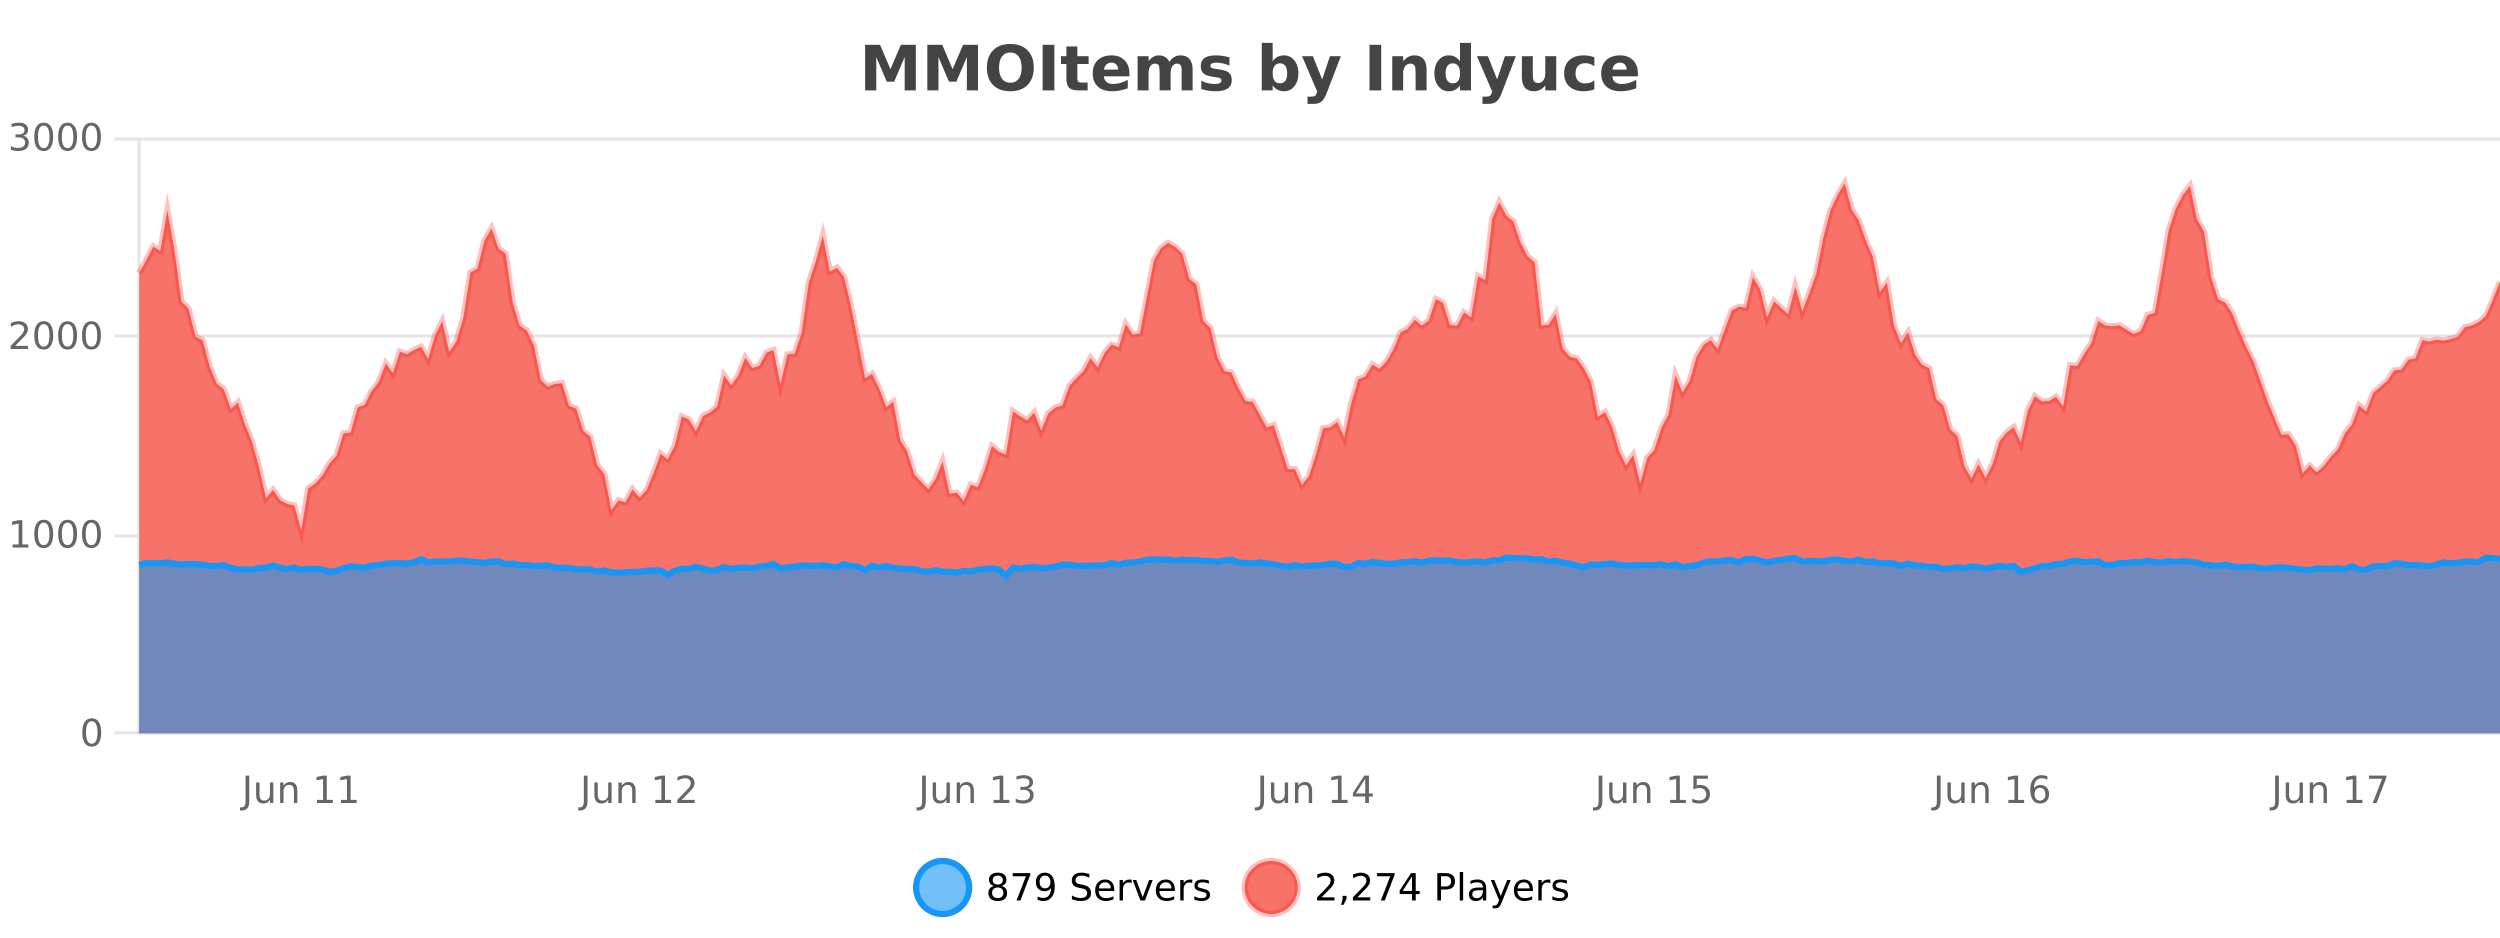 <?xml version="1.0" encoding="UTF-8"?>
<svg xmlns="http://www.w3.org/2000/svg" xmlns:xlink="http://www.w3.org/1999/xlink" width="800pt" height="300pt" viewBox="0 0 800 300" version="1.1">
<defs>
<clipPath id="clip1">
  <path d="M 264 263 L 339 263 L 339 300 L 264 300 Z M 264 263 "/>
</clipPath>
<clipPath id="clip2">
  <path d="M 370 263 L 444 263 L 444 300 L 370 300 Z M 370 263 "/>
</clipPath>
<clipPath id="clip3">
  <path d="M 44.539 58 L 800 58 L 800 234.602 L 44.539 234.602 Z M 44.539 58 "/>
</clipPath>
<clipPath id="clip4">
  <path d="M 43.539 43 L 800 43 L 800 198 L 43.539 198 Z M 43.539 43 "/>
</clipPath>
<clipPath id="clip5">
  <path d="M 44.539 178 L 800 178 L 800 234.602 L 44.539 234.602 Z M 44.539 178 "/>
</clipPath>
<clipPath id="clip6">
  <path d="M 43.539 150 L 800 150 L 800 213 L 43.539 213 Z M 43.539 150 "/>
</clipPath>
</defs>
<g id="surface893671">
<rect x="0" y="0" width="800" height="300" style="fill:rgb(100%,100%,100%);fill-opacity:1;stroke:none;"/>
<path style="fill:none;stroke-width:1;stroke-linecap:butt;stroke-linejoin:miter;stroke:rgb(0%,0%,0%);stroke-opacity:0.098;stroke-miterlimit:10;" d="M 45 234.5 L 800 234.5 "/>
<path style="fill:none;stroke-width:1;stroke-linecap:butt;stroke-linejoin:miter;stroke:rgb(0%,0%,0%);stroke-opacity:0.098;stroke-miterlimit:10;" d="M 36.539 234.5 L 44 234.5 "/>
<path style="fill:none;stroke-width:1;stroke-linecap:butt;stroke-linejoin:miter;stroke:rgb(0%,0%,0%);stroke-opacity:0.098;stroke-miterlimit:10;" d="M 45 171.5 L 800 171.5 "/>
<path style="fill:none;stroke-width:1;stroke-linecap:butt;stroke-linejoin:miter;stroke:rgb(0%,0%,0%);stroke-opacity:0.098;stroke-miterlimit:10;" d="M 36.539 171.5 L 44 171.5 "/>
<path style="fill:none;stroke-width:1;stroke-linecap:butt;stroke-linejoin:miter;stroke:rgb(0%,0%,0%);stroke-opacity:0.098;stroke-miterlimit:10;" d="M 45 107.5 L 800 107.5 "/>
<path style="fill:none;stroke-width:1;stroke-linecap:butt;stroke-linejoin:miter;stroke:rgb(0%,0%,0%);stroke-opacity:0.098;stroke-miterlimit:10;" d="M 36.539 107.5 L 44 107.5 "/>
<path style="fill:none;stroke-width:1;stroke-linecap:butt;stroke-linejoin:miter;stroke:rgb(0%,0%,0%);stroke-opacity:0.098;stroke-miterlimit:10;" d="M 45 44.5 L 800 44.5 "/>
<path style="fill:none;stroke-width:1;stroke-linecap:butt;stroke-linejoin:miter;stroke:rgb(0%,0%,0%);stroke-opacity:0.098;stroke-miterlimit:10;" d="M 36.539 44.5 L 44 44.5 "/>
<path style=" stroke:none;fill-rule:nonzero;fill:rgb(9.02%,58.824%,95.294%);fill-opacity:0.6;" d="M 310.129 284 C 310.129 288.688 306.328 292.484 301.645 292.484 C 296.957 292.484 293.16 288.688 293.16 284 C 293.16 279.312 296.957 275.516 301.645 275.516 C 306.328 275.516 310.129 279.312 310.129 284 Z M 310.129 284 "/>
<g clip-path="url(#clip1)" clip-rule="nonzero">
<path style="fill:none;stroke-width:2;stroke-linecap:butt;stroke-linejoin:miter;stroke:rgb(9.02%,58.824%,95.294%);stroke-opacity:1;stroke-miterlimit:10;" d="M 310.129 284 C 310.129 288.688 306.328 292.484 301.645 292.484 C 296.957 292.484 293.16 288.688 293.16 284 C 293.16 279.312 296.957 275.516 301.645 275.516 C 306.328 275.516 310.129 279.312 310.129 284 Z M 310.129 284 "/>
</g>
<path style=" stroke:none;fill-rule:nonzero;fill:rgb(0%,0%,0%);fill-opacity:1;" d="M 319.273 284 C 318.711 284 318.266 284.152 317.945 284.453 C 317.621 284.758 317.461 285.168 317.461 285.688 C 317.461 286.219 317.621 286.637 317.945 286.938 C 318.266 287.242 318.711 287.391 319.273 287.391 C 319.836 287.391 320.277 287.242 320.602 286.938 C 320.922 286.637 321.086 286.219 321.086 285.688 C 321.086 285.168 320.922 284.758 320.602 284.453 C 320.289 284.152 319.844 284 319.273 284 Z M 318.086 283.5 C 317.586 283.375 317.188 283.141 316.898 282.797 C 316.617 282.445 316.477 282.016 316.477 281.516 C 316.477 280.82 316.727 280.266 317.227 279.859 C 317.727 279.453 318.406 279.25 319.273 279.25 C 320.148 279.25 320.828 279.453 321.32 279.859 C 321.82 280.266 322.07 280.82 322.07 281.516 C 322.07 282.016 321.93 282.445 321.648 282.797 C 321.367 283.141 320.969 283.375 320.461 283.5 C 321.031 283.637 321.477 283.898 321.789 284.281 C 322.109 284.668 322.273 285.137 322.273 285.688 C 322.273 286.543 322.012 287.199 321.492 287.656 C 320.98 288.105 320.242 288.328 319.273 288.328 C 318.312 288.328 317.574 288.105 317.055 287.656 C 316.531 287.199 316.273 286.543 316.273 285.688 C 316.273 285.137 316.434 284.668 316.758 284.281 C 317.078 283.898 317.523 283.637 318.086 283.5 Z M 317.664 281.625 C 317.664 282.086 317.805 282.438 318.086 282.688 C 318.367 282.938 318.762 283.062 319.273 283.062 C 319.781 283.062 320.18 282.938 320.461 282.688 C 320.75 282.438 320.898 282.086 320.898 281.625 C 320.898 281.18 320.75 280.828 320.461 280.578 C 320.18 280.32 319.781 280.188 319.273 280.188 C 318.762 280.188 318.367 280.32 318.086 280.578 C 317.805 280.828 317.664 281.18 317.664 281.625 Z M 324.078 279.406 L 329.703 279.406 L 329.703 279.906 L 326.531 288.156 L 325.297 288.156 L 328.281 280.406 L 324.078 280.406 Z M 332.039 287.969 L 332.039 286.891 C 332.34 287.039 332.641 287.148 332.945 287.219 C 333.246 287.293 333.547 287.328 333.852 287.328 C 334.633 287.328 335.227 287.07 335.633 286.547 C 336.047 286.016 336.281 285.215 336.336 284.141 C 336.117 284.484 335.828 284.746 335.477 284.922 C 335.133 285.102 334.746 285.188 334.32 285.188 C 333.445 285.188 332.75 284.93 332.242 284.406 C 331.73 283.875 331.477 283.148 331.477 282.219 C 331.477 281.324 331.742 280.605 332.273 280.062 C 332.805 279.523 333.512 279.25 334.398 279.25 C 335.406 279.25 336.18 279.641 336.711 280.422 C 337.25 281.195 337.523 282.32 337.523 283.797 C 337.523 285.172 337.195 286.273 336.539 287.094 C 335.883 287.918 335 288.328 333.898 288.328 C 333.594 288.328 333.293 288.297 332.992 288.234 C 332.688 288.18 332.371 288.094 332.039 287.969 Z M 334.398 284.266 C 334.93 284.266 335.352 284.086 335.664 283.719 C 335.977 283.355 336.133 282.855 336.133 282.219 C 336.133 281.594 335.977 281.102 335.664 280.734 C 335.352 280.371 334.93 280.188 334.398 280.188 C 333.867 280.188 333.445 280.371 333.133 280.734 C 332.828 281.102 332.68 281.594 332.68 282.219 C 332.68 282.855 332.828 283.355 333.133 283.719 C 333.445 284.086 333.867 284.266 334.398 284.266 Z M 348.602 279.688 L 348.602 280.844 C 348.152 280.637 347.727 280.48 347.32 280.375 C 346.922 280.262 346.543 280.203 346.18 280.203 C 345.531 280.203 345.031 280.328 344.68 280.578 C 344.336 280.828 344.164 281.188 344.164 281.656 C 344.164 282.043 344.277 282.336 344.508 282.531 C 344.734 282.73 345.18 282.887 345.836 283 L 346.539 283.156 C 347.422 283.324 348.074 283.621 348.492 284.047 C 348.918 284.465 349.133 285.027 349.133 285.734 C 349.133 286.59 348.844 287.234 348.273 287.672 C 347.711 288.109 346.875 288.328 345.773 288.328 C 345.367 288.328 344.93 288.281 344.461 288.188 C 343.992 288.094 343.508 287.953 343.008 287.766 L 343.008 286.547 C 343.484 286.82 343.953 287.023 344.414 287.156 C 344.883 287.293 345.336 287.359 345.773 287.359 C 346.449 287.359 346.969 287.23 347.336 286.969 C 347.711 286.699 347.898 286.32 347.898 285.828 C 347.898 285.402 347.762 285.07 347.492 284.828 C 347.23 284.578 346.797 284.398 346.195 284.281 L 345.477 284.141 C 344.59 283.965 343.949 283.688 343.555 283.312 C 343.168 282.938 342.977 282.418 342.977 281.75 C 342.977 280.969 343.246 280.359 343.789 279.922 C 344.328 279.477 345.078 279.25 346.039 279.25 C 346.453 279.25 346.871 279.289 347.289 279.359 C 347.715 279.434 348.152 279.543 348.602 279.688 Z M 356.547 284.609 L 356.547 285.125 L 351.578 285.125 C 351.629 285.875 351.852 286.445 352.25 286.828 C 352.656 287.215 353.211 287.406 353.922 287.406 C 354.336 287.406 354.738 287.359 355.125 287.266 C 355.52 287.164 355.91 287.008 356.297 286.797 L 356.297 287.828 C 355.898 287.984 355.5 288.105 355.094 288.188 C 354.688 288.281 354.273 288.328 353.859 288.328 C 352.816 288.328 351.988 288.027 351.375 287.422 C 350.758 286.809 350.453 285.98 350.453 284.938 C 350.453 283.867 350.742 283.016 351.328 282.391 C 351.91 281.758 352.691 281.438 353.672 281.438 C 354.555 281.438 355.254 281.727 355.766 282.297 C 356.285 282.859 356.547 283.633 356.547 284.609 Z M 355.469 284.281 C 355.457 283.699 355.289 283.23 354.969 282.875 C 354.645 282.523 354.219 282.344 353.688 282.344 C 353.082 282.344 352.598 282.516 352.234 282.859 C 351.879 283.203 351.676 283.684 351.625 284.297 Z M 362.117 282.594 C 361.992 282.531 361.855 282.484 361.711 282.453 C 361.574 282.414 361.418 282.391 361.242 282.391 C 360.637 282.391 360.168 282.59 359.836 282.984 C 359.512 283.383 359.352 283.953 359.352 284.703 L 359.352 288.156 L 358.273 288.156 L 358.273 281.594 L 359.352 281.594 L 359.352 282.609 C 359.578 282.215 359.875 281.922 360.242 281.734 C 360.605 281.539 361.047 281.438 361.57 281.438 C 361.641 281.438 361.719 281.445 361.805 281.453 C 361.898 281.465 361.996 281.48 362.102 281.5 Z M 362.469 281.594 L 363.609 281.594 L 365.656 287.094 L 367.719 281.594 L 368.859 281.594 L 366.391 288.156 L 364.922 288.156 Z M 375.961 284.609 L 375.961 285.125 L 370.992 285.125 C 371.043 285.875 371.266 286.445 371.664 286.828 C 372.07 287.215 372.625 287.406 373.336 287.406 C 373.75 287.406 374.152 287.359 374.539 287.266 C 374.934 287.164 375.324 287.008 375.711 286.797 L 375.711 287.828 C 375.312 287.984 374.914 288.105 374.508 288.188 C 374.102 288.281 373.688 288.328 373.273 288.328 C 372.23 288.328 371.402 288.027 370.789 287.422 C 370.172 286.809 369.867 285.98 369.867 284.938 C 369.867 283.867 370.156 283.016 370.742 282.391 C 371.324 281.758 372.105 281.438 373.086 281.438 C 373.969 281.438 374.668 281.727 375.18 282.297 C 375.699 282.859 375.961 283.633 375.961 284.609 Z M 374.883 284.281 C 374.871 283.699 374.703 283.23 374.383 282.875 C 374.059 282.523 373.633 282.344 373.102 282.344 C 372.496 282.344 372.012 282.516 371.648 282.859 C 371.293 283.203 371.09 283.684 371.039 284.297 Z M 381.531 282.594 C 381.406 282.531 381.27 282.484 381.125 282.453 C 380.988 282.414 380.832 282.391 380.656 282.391 C 380.051 282.391 379.582 282.59 379.25 282.984 C 378.926 283.383 378.766 283.953 378.766 284.703 L 378.766 288.156 L 377.688 288.156 L 377.688 281.594 L 378.766 281.594 L 378.766 282.609 C 378.992 282.215 379.289 281.922 379.656 281.734 C 380.02 281.539 380.461 281.438 380.984 281.438 C 381.055 281.438 381.133 281.445 381.219 281.453 C 381.312 281.465 381.41 281.48 381.516 281.5 Z M 386.844 281.781 L 386.844 282.812 C 386.539 282.656 386.223 282.543 385.891 282.469 C 385.566 282.387 385.227 282.344 384.875 282.344 C 384.344 282.344 383.941 282.43 383.672 282.594 C 383.398 282.75 383.266 282.996 383.266 283.328 C 383.266 283.578 383.359 283.777 383.547 283.922 C 383.742 284.059 384.133 284.188 384.719 284.312 L 385.078 284.406 C 385.848 284.562 386.395 284.793 386.719 285.094 C 387.039 285.398 387.203 285.812 387.203 286.344 C 387.203 286.961 386.957 287.445 386.469 287.797 C 385.988 288.152 385.328 288.328 384.484 288.328 C 384.129 288.328 383.758 288.289 383.375 288.219 C 383 288.156 382.602 288.059 382.188 287.922 L 382.188 286.797 C 382.582 287.008 382.973 287.164 383.359 287.266 C 383.742 287.371 384.129 287.422 384.516 287.422 C 385.016 287.422 385.398 287.34 385.672 287.172 C 385.953 286.996 386.094 286.746 386.094 286.422 C 386.094 286.133 385.992 285.906 385.797 285.75 C 385.598 285.594 385.164 285.445 384.5 285.297 L 384.125 285.219 C 383.457 285.074 382.973 284.855 382.672 284.562 C 382.379 284.273 382.234 283.875 382.234 283.375 C 382.234 282.75 382.453 282.273 382.891 281.938 C 383.328 281.605 383.945 281.438 384.75 281.438 C 385.145 281.438 385.52 281.469 385.875 281.531 C 386.227 281.586 386.551 281.668 386.844 281.781 Z M 311.645 277.016 "/>
<path style=" stroke:none;fill-rule:nonzero;fill:rgb(96.863%,44.706%,40.784%);fill-opacity:1;" d="M 415.266 284 C 415.266 288.688 411.465 292.484 406.781 292.484 C 402.094 292.484 398.297 288.688 398.297 284 C 398.297 279.312 402.094 275.516 406.781 275.516 C 411.465 275.516 415.266 279.312 415.266 284 Z M 415.266 284 "/>
<g clip-path="url(#clip2)" clip-rule="nonzero">
<path style="fill:none;stroke-width:2;stroke-linecap:butt;stroke-linejoin:miter;stroke:rgb(100%,4.706%,0%);stroke-opacity:0.247;stroke-miterlimit:10;" d="M 415.266 284 C 415.266 288.688 411.465 292.484 406.781 292.484 C 402.094 292.484 398.297 288.688 398.297 284 C 398.297 279.312 402.094 275.516 406.781 275.516 C 411.465 275.516 415.266 279.312 415.266 284 Z M 415.266 284 "/>
</g>
<path style=" stroke:none;fill-rule:nonzero;fill:rgb(0%,0%,0%);fill-opacity:1;" d="M 422.891 287.156 L 427.031 287.156 L 427.031 288.156 L 421.469 288.156 L 421.469 287.156 C 421.914 286.699 422.523 286.078 423.297 285.297 C 424.078 284.508 424.566 283.996 424.766 283.766 C 425.148 283.352 425.414 282.996 425.562 282.703 C 425.719 282.402 425.797 282.109 425.797 281.828 C 425.797 281.359 425.629 280.98 425.297 280.688 C 424.973 280.398 424.551 280.25 424.031 280.25 C 423.656 280.25 423.258 280.312 422.844 280.438 C 422.438 280.562 422 280.762 421.531 281.031 L 421.531 279.828 C 422.008 279.641 422.453 279.5 422.859 279.406 C 423.273 279.305 423.656 279.25 424 279.25 C 424.906 279.25 425.629 279.48 426.172 279.938 C 426.711 280.387 426.984 280.992 426.984 281.75 C 426.984 282.105 426.914 282.445 426.781 282.766 C 426.645 283.09 426.398 283.469 426.047 283.906 C 425.941 284.023 425.629 284.352 425.109 284.891 C 424.586 285.434 423.848 286.188 422.891 287.156 Z M 429.637 286.672 L 430.871 286.672 L 430.871 287.672 L 429.918 289.547 L 429.152 289.547 L 429.637 287.672 Z M 434.344 287.156 L 438.484 287.156 L 438.484 288.156 L 432.922 288.156 L 432.922 287.156 C 433.367 286.699 433.977 286.078 434.75 285.297 C 435.531 284.508 436.02 283.996 436.219 283.766 C 436.602 283.352 436.867 282.996 437.016 282.703 C 437.172 282.402 437.25 282.109 437.25 281.828 C 437.25 281.359 437.082 280.98 436.75 280.688 C 436.426 280.398 436.004 280.25 435.484 280.25 C 435.109 280.25 434.711 280.312 434.297 280.438 C 433.891 280.562 433.453 280.762 432.984 281.031 L 432.984 279.828 C 433.461 279.641 433.906 279.5 434.312 279.406 C 434.727 279.305 435.109 279.25 435.453 279.25 C 436.359 279.25 437.082 279.48 437.625 279.938 C 438.164 280.387 438.438 280.992 438.438 281.75 C 438.438 282.105 438.367 282.445 438.234 282.766 C 438.098 283.09 437.852 283.469 437.5 283.906 C 437.395 284.023 437.082 284.352 436.562 284.891 C 436.039 285.434 435.301 286.188 434.344 287.156 Z M 440.664 279.406 L 446.289 279.406 L 446.289 279.906 L 443.117 288.156 L 441.883 288.156 L 444.867 280.406 L 440.664 280.406 Z M 451.844 280.438 L 448.859 285.109 L 451.844 285.109 Z M 451.531 279.406 L 453.031 279.406 L 453.031 285.109 L 454.281 285.109 L 454.281 286.094 L 453.031 286.094 L 453.031 288.156 L 451.844 288.156 L 451.844 286.094 L 447.906 286.094 L 447.906 284.953 Z M 461.125 280.375 L 461.125 283.672 L 462.609 283.672 C 463.16 283.672 463.586 283.531 463.891 283.25 C 464.191 282.961 464.344 282.547 464.344 282.016 C 464.344 281.496 464.191 281.094 463.891 280.812 C 463.586 280.523 463.16 280.375 462.609 280.375 Z M 459.938 279.406 L 462.609 279.406 C 463.598 279.406 464.344 279.633 464.844 280.078 C 465.344 280.516 465.594 281.164 465.594 282.016 C 465.594 282.883 465.344 283.539 464.844 283.984 C 464.344 284.422 463.598 284.641 462.609 284.641 L 461.125 284.641 L 461.125 288.156 L 459.938 288.156 Z M 467.125 279.031 L 468.203 279.031 L 468.203 288.156 L 467.125 288.156 Z M 473.445 284.859 C 472.578 284.859 471.977 284.961 471.633 285.156 C 471.297 285.355 471.133 285.695 471.133 286.172 C 471.133 286.559 471.258 286.867 471.508 287.094 C 471.766 287.312 472.109 287.422 472.539 287.422 C 473.141 287.422 473.621 287.215 473.977 286.797 C 474.34 286.371 474.523 285.805 474.523 285.094 L 474.523 284.859 Z M 475.602 284.406 L 475.602 288.156 L 474.523 288.156 L 474.523 287.156 C 474.273 287.555 473.965 287.852 473.602 288.047 C 473.234 288.234 472.789 288.328 472.258 288.328 C 471.578 288.328 471.043 288.141 470.648 287.766 C 470.25 287.383 470.055 286.875 470.055 286.25 C 470.055 285.512 470.297 284.953 470.789 284.578 C 471.289 284.203 472.027 284.016 473.008 284.016 L 474.523 284.016 L 474.523 283.906 C 474.523 283.406 474.355 283.023 474.023 282.75 C 473.699 282.48 473.246 282.344 472.664 282.344 C 472.289 282.344 471.918 282.391 471.555 282.484 C 471.199 282.578 470.859 282.715 470.539 282.891 L 470.539 281.891 C 470.934 281.734 471.312 281.621 471.68 281.547 C 472.055 281.477 472.418 281.438 472.773 281.438 C 473.719 281.438 474.43 281.684 474.898 282.172 C 475.367 282.664 475.602 283.406 475.602 284.406 Z M 480.547 288.766 C 480.242 289.547 479.945 290.055 479.656 290.297 C 479.363 290.535 478.977 290.656 478.5 290.656 L 477.641 290.656 L 477.641 289.75 L 478.266 289.75 C 478.566 289.75 478.797 289.676 478.953 289.531 C 479.117 289.395 479.301 289.066 479.5 288.547 L 479.703 288.047 L 477.047 281.594 L 478.188 281.594 L 480.234 286.719 L 482.297 281.594 L 483.438 281.594 Z M 490.539 284.609 L 490.539 285.125 L 485.57 285.125 C 485.621 285.875 485.844 286.445 486.242 286.828 C 486.648 287.215 487.203 287.406 487.914 287.406 C 488.328 287.406 488.73 287.359 489.117 287.266 C 489.512 287.164 489.902 287.008 490.289 286.797 L 490.289 287.828 C 489.891 287.984 489.492 288.105 489.086 288.188 C 488.68 288.281 488.266 288.328 487.852 288.328 C 486.809 288.328 485.98 288.027 485.367 287.422 C 484.75 286.809 484.445 285.98 484.445 284.938 C 484.445 283.867 484.734 283.016 485.32 282.391 C 485.902 281.758 486.684 281.438 487.664 281.438 C 488.547 281.438 489.246 281.727 489.758 282.297 C 490.277 282.859 490.539 283.633 490.539 284.609 Z M 489.461 284.281 C 489.449 283.699 489.281 283.23 488.961 282.875 C 488.637 282.523 488.211 282.344 487.68 282.344 C 487.074 282.344 486.59 282.516 486.227 282.859 C 485.871 283.203 485.668 283.684 485.617 284.297 Z M 496.109 282.594 C 495.984 282.531 495.848 282.484 495.703 282.453 C 495.566 282.414 495.41 282.391 495.234 282.391 C 494.629 282.391 494.16 282.59 493.828 282.984 C 493.504 283.383 493.344 283.953 493.344 284.703 L 493.344 288.156 L 492.266 288.156 L 492.266 281.594 L 493.344 281.594 L 493.344 282.609 C 493.57 282.215 493.867 281.922 494.234 281.734 C 494.598 281.539 495.039 281.438 495.562 281.438 C 495.633 281.438 495.711 281.445 495.797 281.453 C 495.891 281.465 495.988 281.48 496.094 281.5 Z M 501.418 281.781 L 501.418 282.812 C 501.113 282.656 500.797 282.543 500.465 282.469 C 500.141 282.387 499.801 282.344 499.449 282.344 C 498.918 282.344 498.516 282.43 498.246 282.594 C 497.973 282.75 497.84 282.996 497.84 283.328 C 497.84 283.578 497.934 283.777 498.121 283.922 C 498.316 284.059 498.707 284.188 499.293 284.312 L 499.652 284.406 C 500.422 284.562 500.969 284.793 501.293 285.094 C 501.613 285.398 501.777 285.812 501.777 286.344 C 501.777 286.961 501.531 287.445 501.043 287.797 C 500.562 288.152 499.902 288.328 499.059 288.328 C 498.703 288.328 498.332 288.289 497.949 288.219 C 497.574 288.156 497.176 288.059 496.762 287.922 L 496.762 286.797 C 497.156 287.008 497.547 287.164 497.934 287.266 C 498.316 287.371 498.703 287.422 499.09 287.422 C 499.59 287.422 499.973 287.34 500.246 287.172 C 500.527 286.996 500.668 286.746 500.668 286.422 C 500.668 286.133 500.566 285.906 500.371 285.75 C 500.172 285.594 499.738 285.445 499.074 285.297 L 498.699 285.219 C 498.031 285.074 497.547 284.855 497.246 284.562 C 496.953 284.273 496.809 283.875 496.809 283.375 C 496.809 282.75 497.027 282.273 497.465 281.938 C 497.902 281.605 498.52 281.438 499.324 281.438 C 499.719 281.438 500.094 281.469 500.449 281.531 C 500.801 281.586 501.125 281.668 501.418 281.781 Z M 416.781 277.016 "/>
<path style=" stroke:none;fill-rule:nonzero;fill:rgb(26.667%,26.667%,26.667%);fill-opacity:1;" d="M 276.844 14.344 L 281.625 14.344 L 284.938 22.141 L 288.281 14.344 L 293.062 14.344 L 293.062 28.922 L 289.5 28.922 L 289.5 18.25 L 286.141 26.125 L 283.766 26.125 L 280.406 18.25 L 280.406 28.922 L 276.844 28.922 Z M 296.746 14.344 L 301.527 14.344 L 304.84 22.141 L 308.184 14.344 L 312.965 14.344 L 312.965 28.922 L 309.402 28.922 L 309.402 18.25 L 306.043 26.125 L 303.668 26.125 L 300.309 18.25 L 300.309 28.922 L 296.746 28.922 Z M 323.305 16.797 C 322.156 16.797 321.266 17.227 320.633 18.078 C 320.008 18.922 319.695 20.109 319.695 21.641 C 319.695 23.172 320.008 24.367 320.633 25.219 C 321.266 26.062 322.156 26.484 323.305 26.484 C 324.449 26.484 325.34 26.062 325.977 25.219 C 326.609 24.367 326.93 23.172 326.93 21.641 C 326.93 20.109 326.609 18.922 325.977 18.078 C 325.34 17.227 324.449 16.797 323.305 16.797 Z M 323.305 14.078 C 325.648 14.078 327.48 14.75 328.805 16.094 C 330.137 17.43 330.805 19.277 330.805 21.641 C 330.805 24.008 330.137 25.859 328.805 27.203 C 327.48 28.539 325.648 29.203 323.305 29.203 C 320.961 29.203 319.121 28.539 317.789 27.203 C 316.465 25.859 315.805 24.008 315.805 21.641 C 315.805 19.277 316.465 17.43 317.789 16.094 C 319.121 14.75 320.961 14.078 323.305 14.078 Z M 333.648 14.344 L 337.398 14.344 L 337.398 28.922 L 333.648 28.922 Z M 344.75 14.875 L 344.75 17.984 L 348.359 17.984 L 348.359 20.484 L 344.75 20.484 L 344.75 25.125 C 344.75 25.637 344.848 25.98 345.047 26.156 C 345.254 26.336 345.656 26.422 346.25 26.422 L 348.047 26.422 L 348.047 28.922 L 345.047 28.922 C 343.672 28.922 342.691 28.637 342.109 28.062 C 341.535 27.48 341.25 26.5 341.25 25.125 L 341.25 20.484 L 339.516 20.484 L 339.516 17.984 L 341.25 17.984 L 341.25 14.875 Z M 361.402 23.422 L 361.402 24.422 L 353.23 24.422 C 353.312 25.246 353.609 25.859 354.121 26.266 C 354.629 26.672 355.34 26.875 356.246 26.875 C 356.984 26.875 357.738 26.766 358.512 26.547 C 359.281 26.328 360.074 26 360.887 25.562 L 360.887 28.25 C 360.062 28.562 359.234 28.797 358.402 28.953 C 357.578 29.117 356.754 29.203 355.934 29.203 C 353.953 29.203 352.41 28.703 351.309 27.703 C 350.215 26.695 349.668 25.281 349.668 23.469 C 349.668 21.68 350.203 20.273 351.277 19.25 C 352.359 18.23 353.844 17.719 355.73 17.719 C 357.449 17.719 358.824 18.242 359.855 19.281 C 360.887 20.312 361.402 21.695 361.402 23.422 Z M 357.809 22.266 C 357.809 21.602 357.613 21.062 357.23 20.656 C 356.844 20.25 356.34 20.047 355.715 20.047 C 355.035 20.047 354.484 20.242 354.059 20.625 C 353.641 21 353.379 21.547 353.277 22.266 Z M 374.188 19.797 C 374.633 19.121 375.16 18.605 375.766 18.25 C 376.379 17.898 377.051 17.719 377.781 17.719 C 379.031 17.719 379.984 18.109 380.641 18.891 C 381.305 19.664 381.641 20.789 381.641 22.266 L 381.641 28.922 L 378.125 28.922 L 378.125 23.219 C 378.125 23.137 378.125 23.047 378.125 22.953 C 378.133 22.859 378.141 22.73 378.141 22.562 C 378.141 21.793 378.023 21.234 377.797 20.891 C 377.566 20.539 377.195 20.359 376.688 20.359 C 376.031 20.359 375.52 20.637 375.156 21.188 C 374.789 21.73 374.602 22.516 374.594 23.547 L 374.594 28.922 L 371.078 28.922 L 371.078 23.219 C 371.078 22.012 370.973 21.234 370.766 20.891 C 370.555 20.539 370.188 20.359 369.656 20.359 C 368.977 20.359 368.457 20.637 368.094 21.188 C 367.727 21.73 367.547 22.516 367.547 23.547 L 367.547 28.922 L 364.031 28.922 L 364.031 17.984 L 367.547 17.984 L 367.547 19.578 C 367.984 18.965 368.477 18.5 369.031 18.188 C 369.582 17.875 370.195 17.719 370.875 17.719 C 371.625 17.719 372.289 17.902 372.875 18.266 C 373.457 18.633 373.895 19.141 374.188 19.797 Z M 393.43 18.328 L 393.43 20.984 C 392.688 20.672 391.969 20.438 391.273 20.281 C 390.574 20.125 389.914 20.047 389.289 20.047 C 388.633 20.047 388.141 20.133 387.82 20.297 C 387.496 20.465 387.336 20.719 387.336 21.062 C 387.336 21.344 387.453 21.559 387.695 21.703 C 387.945 21.852 388.383 21.961 389.008 22.031 L 389.633 22.125 C 391.422 22.355 392.625 22.73 393.242 23.25 C 393.855 23.773 394.164 24.59 394.164 25.703 C 394.164 26.871 393.73 27.746 392.867 28.328 C 392.012 28.914 390.734 29.203 389.039 29.203 C 388.309 29.203 387.559 29.145 386.789 29.031 C 386.016 28.918 385.227 28.746 384.414 28.516 L 384.414 25.859 C 385.109 26.203 385.824 26.461 386.555 26.625 C 387.281 26.793 388.027 26.875 388.789 26.875 C 389.477 26.875 389.992 26.781 390.336 26.594 C 390.68 26.406 390.852 26.125 390.852 25.75 C 390.852 25.438 390.73 25.211 390.492 25.062 C 390.25 24.906 389.777 24.789 389.07 24.703 L 388.461 24.625 C 386.898 24.43 385.805 24.07 385.18 23.547 C 384.555 23.016 384.242 22.215 384.242 21.141 C 384.242 19.984 384.637 19.125 385.43 18.562 C 386.23 18 387.449 17.719 389.086 17.719 C 389.73 17.719 390.406 17.773 391.117 17.875 C 391.824 17.969 392.594 18.121 393.43 18.328 Z M 409.578 26.672 C 410.328 26.672 410.898 26.402 411.297 25.859 C 411.691 25.309 411.891 24.512 411.891 23.469 C 411.891 22.43 411.691 21.637 411.297 21.094 C 410.898 20.543 410.328 20.266 409.578 20.266 C 408.828 20.266 408.25 20.543 407.844 21.094 C 407.445 21.637 407.25 22.43 407.25 23.469 C 407.25 24.5 407.445 25.293 407.844 25.844 C 408.25 26.398 408.828 26.672 409.578 26.672 Z M 407.25 19.578 C 407.738 18.945 408.273 18.477 408.859 18.172 C 409.441 17.871 410.113 17.719 410.875 17.719 C 412.227 17.719 413.336 18.258 414.203 19.328 C 415.066 20.402 415.5 21.781 415.5 23.469 C 415.5 25.148 415.066 26.523 414.203 27.594 C 413.336 28.668 412.227 29.203 410.875 29.203 C 410.113 29.203 409.441 29.051 408.859 28.75 C 408.273 28.449 407.738 27.98 407.25 27.344 L 407.25 28.922 L 403.766 28.922 L 403.766 13.719 L 407.25 13.719 Z M 416.648 17.984 L 420.133 17.984 L 423.086 25.406 L 425.586 17.984 L 429.07 17.984 L 424.477 29.953 C 424.016 31.172 423.477 32.02 422.852 32.5 C 422.234 32.988 421.43 33.234 420.43 33.234 L 418.398 33.234 L 418.398 30.938 L 419.492 30.938 C 420.086 30.938 420.516 30.844 420.789 30.656 C 421.059 30.469 421.266 30.129 421.414 29.641 L 421.523 29.344 Z M 438.242 14.344 L 441.992 14.344 L 441.992 28.922 L 438.242 28.922 Z M 456.508 22.266 L 456.508 28.922 L 452.992 28.922 L 452.992 23.828 C 452.992 22.883 452.969 22.23 452.93 21.875 C 452.887 21.512 452.812 21.246 452.711 21.078 C 452.574 20.852 452.387 20.672 452.148 20.547 C 451.918 20.422 451.652 20.359 451.352 20.359 C 450.621 20.359 450.047 20.641 449.633 21.203 C 449.215 21.766 449.008 22.547 449.008 23.547 L 449.008 28.922 L 445.523 28.922 L 445.523 17.984 L 449.008 17.984 L 449.008 19.578 C 449.539 18.945 450.102 18.477 450.695 18.172 C 451.289 17.871 451.938 17.719 452.648 17.719 C 453.918 17.719 454.875 18.109 455.523 18.891 C 456.18 19.664 456.508 20.789 456.508 22.266 Z M 467.203 19.578 L 467.203 13.719 L 470.719 13.719 L 470.719 28.922 L 467.203 28.922 L 467.203 27.344 C 466.723 27.992 466.191 28.465 465.609 28.766 C 465.023 29.055 464.352 29.203 463.594 29.203 C 462.25 29.203 461.145 28.668 460.281 27.594 C 459.414 26.523 458.984 25.148 458.984 23.469 C 458.984 21.781 459.414 20.402 460.281 19.328 C 461.145 18.258 462.25 17.719 463.594 17.719 C 464.352 17.719 465.023 17.871 465.609 18.172 C 466.191 18.477 466.723 18.945 467.203 19.578 Z M 464.891 26.672 C 465.641 26.672 466.211 26.402 466.609 25.859 C 467.004 25.309 467.203 24.512 467.203 23.469 C 467.203 22.43 467.004 21.637 466.609 21.094 C 466.211 20.543 465.641 20.266 464.891 20.266 C 464.148 20.266 463.582 20.543 463.188 21.094 C 462.789 21.637 462.594 22.43 462.594 23.469 C 462.594 24.512 462.789 25.309 463.188 25.859 C 463.582 26.402 464.148 26.672 464.891 26.672 Z M 472.641 17.984 L 476.125 17.984 L 479.078 25.406 L 481.578 17.984 L 485.062 17.984 L 480.469 29.953 C 480.008 31.172 479.469 32.02 478.844 32.5 C 478.227 32.988 477.422 33.234 476.422 33.234 L 474.391 33.234 L 474.391 30.938 L 475.484 30.938 C 476.078 30.938 476.508 30.844 476.781 30.656 C 477.051 30.469 477.258 30.129 477.406 29.641 L 477.516 29.344 Z M 486.992 24.656 L 486.992 17.984 L 490.508 17.984 L 490.508 19.078 C 490.508 19.672 490.5 20.418 490.492 21.312 C 490.492 22.211 490.492 22.805 490.492 23.094 C 490.492 23.98 490.512 24.617 490.555 25 C 490.605 25.387 490.684 25.668 490.789 25.844 C 490.934 26.074 491.121 26.25 491.352 26.375 C 491.578 26.5 491.844 26.562 492.148 26.562 C 492.875 26.562 493.449 26.281 493.867 25.719 C 494.281 25.156 494.492 24.383 494.492 23.391 L 494.492 17.984 L 497.992 17.984 L 497.992 28.922 L 494.492 28.922 L 494.492 27.344 C 493.961 27.98 493.398 28.449 492.805 28.75 C 492.219 29.051 491.574 29.203 490.867 29.203 C 489.605 29.203 488.641 28.82 487.977 28.047 C 487.32 27.266 486.992 26.137 486.992 24.656 Z M 510.184 18.328 L 510.184 21.172 C 509.715 20.852 509.238 20.609 508.762 20.453 C 508.281 20.297 507.781 20.219 507.262 20.219 C 506.293 20.219 505.531 20.508 504.98 21.078 C 504.438 21.641 504.168 22.438 504.168 23.469 C 504.168 24.492 504.438 25.289 504.98 25.859 C 505.531 26.422 506.293 26.703 507.262 26.703 C 507.812 26.703 508.332 26.625 508.824 26.469 C 509.312 26.305 509.766 26.059 510.184 25.734 L 510.184 28.594 C 509.641 28.805 509.09 28.953 508.527 29.047 C 507.965 29.148 507.395 29.203 506.824 29.203 C 504.855 29.203 503.312 28.699 502.199 27.688 C 501.082 26.68 500.527 25.273 500.527 23.469 C 500.527 21.656 501.082 20.246 502.199 19.234 C 503.312 18.227 504.855 17.719 506.824 17.719 C 507.395 17.719 507.957 17.773 508.512 17.875 C 509.074 17.969 509.629 18.121 510.184 18.328 Z M 524.117 23.422 L 524.117 24.422 L 515.945 24.422 C 516.027 25.246 516.324 25.859 516.836 26.266 C 517.344 26.672 518.055 26.875 518.961 26.875 C 519.699 26.875 520.453 26.766 521.227 26.547 C 521.996 26.328 522.789 26 523.602 25.562 L 523.602 28.25 C 522.777 28.562 521.949 28.797 521.117 28.953 C 520.293 29.117 519.469 29.203 518.648 29.203 C 516.668 29.203 515.125 28.703 514.023 27.703 C 512.93 26.695 512.383 25.281 512.383 23.469 C 512.383 21.68 512.918 20.273 513.992 19.25 C 515.074 18.23 516.559 17.719 518.445 17.719 C 520.164 17.719 521.539 18.242 522.57 19.281 C 523.602 20.312 524.117 21.695 524.117 23.422 Z M 520.523 22.266 C 520.523 21.602 520.328 21.062 519.945 20.656 C 519.559 20.25 519.055 20.047 518.43 20.047 C 517.75 20.047 517.199 20.242 516.773 20.625 C 516.355 21 516.094 21.547 515.992 22.266 Z M 275 10.359 "/>
<path style="fill:none;stroke-width:1;stroke-linecap:butt;stroke-linejoin:miter;stroke:rgb(0%,0%,0%);stroke-opacity:0.098;stroke-miterlimit:10;" d="M 44 234.5 L 801 234.5 "/>
<path style=" stroke:none;fill-rule:nonzero;fill:rgb(40%,40%,40%);fill-opacity:1;" d="M 78.578 248.203 L 79.766 248.203 L 79.766 256.344 C 79.766 257.395 79.562 258.16 79.156 258.641 C 78.758 259.117 78.117 259.359 77.234 259.359 L 76.781 259.359 L 76.781 258.359 L 77.156 258.359 C 77.676 258.359 78.039 258.211 78.25 257.922 C 78.469 257.629 78.578 257.102 78.578 256.344 Z M 81.961 254.359 L 81.961 250.391 L 83.039 250.391 L 83.039 254.328 C 83.039 254.945 83.156 255.406 83.398 255.719 C 83.648 256.031 84.012 256.188 84.492 256.188 C 85.074 256.188 85.531 256.008 85.867 255.641 C 86.211 255.266 86.383 254.758 86.383 254.109 L 86.383 250.391 L 87.461 250.391 L 87.461 256.953 L 86.383 256.953 L 86.383 255.938 C 86.121 256.344 85.82 256.648 85.477 256.844 C 85.133 257.031 84.73 257.125 84.273 257.125 C 83.512 257.125 82.934 256.891 82.539 256.422 C 82.152 255.953 81.961 255.266 81.961 254.359 Z M 84.68 250.234 Z M 95.145 252.984 L 95.145 256.953 L 94.066 256.953 L 94.066 253.031 C 94.066 252.406 93.941 251.945 93.691 251.641 C 93.449 251.328 93.09 251.172 92.613 251.172 C 92.027 251.172 91.566 251.359 91.223 251.734 C 90.887 252.102 90.723 252.605 90.723 253.25 L 90.723 256.953 L 89.645 256.953 L 89.645 250.391 L 90.723 250.391 L 90.723 251.406 C 90.98 251.012 91.285 250.719 91.629 250.531 C 91.98 250.336 92.387 250.234 92.848 250.234 C 93.598 250.234 94.164 250.469 94.551 250.938 C 94.945 251.398 95.145 252.078 95.145 252.984 Z M 101.453 255.953 L 103.391 255.953 L 103.391 249.281 L 101.281 249.703 L 101.281 248.625 L 103.375 248.203 L 104.562 248.203 L 104.562 255.953 L 106.5 255.953 L 106.5 256.953 L 101.453 256.953 Z M 109.09 255.953 L 111.027 255.953 L 111.027 249.281 L 108.918 249.703 L 108.918 248.625 L 111.012 248.203 L 112.199 248.203 L 112.199 255.953 L 114.137 255.953 L 114.137 256.953 L 109.09 256.953 Z M 77.406 245.816 "/>
<path style=" stroke:none;fill-rule:nonzero;fill:rgb(40%,40%,40%);fill-opacity:1;" d="M 186.824 248.203 L 188.012 248.203 L 188.012 256.344 C 188.012 257.395 187.809 258.16 187.402 258.641 C 187.004 259.117 186.363 259.359 185.48 259.359 L 185.027 259.359 L 185.027 258.359 L 185.402 258.359 C 185.922 258.359 186.285 258.211 186.496 257.922 C 186.715 257.629 186.824 257.102 186.824 256.344 Z M 190.207 254.359 L 190.207 250.391 L 191.285 250.391 L 191.285 254.328 C 191.285 254.945 191.402 255.406 191.645 255.719 C 191.895 256.031 192.258 256.188 192.738 256.188 C 193.32 256.188 193.777 256.008 194.113 255.641 C 194.457 255.266 194.629 254.758 194.629 254.109 L 194.629 250.391 L 195.707 250.391 L 195.707 256.953 L 194.629 256.953 L 194.629 255.938 C 194.367 256.344 194.066 256.648 193.723 256.844 C 193.379 257.031 192.977 257.125 192.52 257.125 C 191.758 257.125 191.18 256.891 190.785 256.422 C 190.398 255.953 190.207 255.266 190.207 254.359 Z M 192.926 250.234 Z M 203.391 252.984 L 203.391 256.953 L 202.312 256.953 L 202.312 253.031 C 202.312 252.406 202.188 251.945 201.938 251.641 C 201.695 251.328 201.336 251.172 200.859 251.172 C 200.273 251.172 199.812 251.359 199.469 251.734 C 199.133 252.102 198.969 252.605 198.969 253.25 L 198.969 256.953 L 197.891 256.953 L 197.891 250.391 L 198.969 250.391 L 198.969 251.406 C 199.227 251.012 199.531 250.719 199.875 250.531 C 200.227 250.336 200.633 250.234 201.094 250.234 C 201.844 250.234 202.41 250.469 202.797 250.938 C 203.191 251.398 203.391 252.078 203.391 252.984 Z M 209.703 255.953 L 211.641 255.953 L 211.641 249.281 L 209.531 249.703 L 209.531 248.625 L 211.625 248.203 L 212.812 248.203 L 212.812 255.953 L 214.75 255.953 L 214.75 256.953 L 209.703 256.953 Z M 218.148 255.953 L 222.289 255.953 L 222.289 256.953 L 216.727 256.953 L 216.727 255.953 C 217.172 255.496 217.781 254.875 218.555 254.094 C 219.336 253.305 219.824 252.793 220.023 252.562 C 220.406 252.148 220.672 251.793 220.82 251.5 C 220.977 251.199 221.055 250.906 221.055 250.625 C 221.055 250.156 220.887 249.777 220.555 249.484 C 220.23 249.195 219.809 249.047 219.289 249.047 C 218.914 249.047 218.516 249.109 218.102 249.234 C 217.695 249.359 217.258 249.559 216.789 249.828 L 216.789 248.625 C 217.266 248.438 217.711 248.297 218.117 248.203 C 218.531 248.102 218.914 248.047 219.258 248.047 C 220.164 248.047 220.887 248.277 221.43 248.734 C 221.969 249.184 222.242 249.789 222.242 250.547 C 222.242 250.902 222.172 251.242 222.039 251.562 C 221.902 251.887 221.656 252.266 221.305 252.703 C 221.199 252.82 220.887 253.148 220.367 253.688 C 219.844 254.23 219.105 254.984 218.148 255.953 Z M 185.652 245.816 "/>
<path style=" stroke:none;fill-rule:nonzero;fill:rgb(40%,40%,40%);fill-opacity:1;" d="M 295.07 248.203 L 296.258 248.203 L 296.258 256.344 C 296.258 257.395 296.055 258.16 295.648 258.641 C 295.25 259.117 294.609 259.359 293.727 259.359 L 293.273 259.359 L 293.273 258.359 L 293.648 258.359 C 294.168 258.359 294.531 258.211 294.742 257.922 C 294.961 257.629 295.07 257.102 295.07 256.344 Z M 298.453 254.359 L 298.453 250.391 L 299.531 250.391 L 299.531 254.328 C 299.531 254.945 299.648 255.406 299.891 255.719 C 300.141 256.031 300.504 256.188 300.984 256.188 C 301.566 256.188 302.023 256.008 302.359 255.641 C 302.703 255.266 302.875 254.758 302.875 254.109 L 302.875 250.391 L 303.953 250.391 L 303.953 256.953 L 302.875 256.953 L 302.875 255.938 C 302.613 256.344 302.312 256.648 301.969 256.844 C 301.625 257.031 301.223 257.125 300.766 257.125 C 300.004 257.125 299.426 256.891 299.031 256.422 C 298.645 255.953 298.453 255.266 298.453 254.359 Z M 301.172 250.234 Z M 311.637 252.984 L 311.637 256.953 L 310.559 256.953 L 310.559 253.031 C 310.559 252.406 310.434 251.945 310.184 251.641 C 309.941 251.328 309.582 251.172 309.105 251.172 C 308.52 251.172 308.059 251.359 307.715 251.734 C 307.379 252.102 307.215 252.605 307.215 253.25 L 307.215 256.953 L 306.137 256.953 L 306.137 250.391 L 307.215 250.391 L 307.215 251.406 C 307.473 251.012 307.777 250.719 308.121 250.531 C 308.473 250.336 308.879 250.234 309.34 250.234 C 310.09 250.234 310.656 250.469 311.043 250.938 C 311.438 251.398 311.637 252.078 311.637 252.984 Z M 317.945 255.953 L 319.883 255.953 L 319.883 249.281 L 317.773 249.703 L 317.773 248.625 L 319.867 248.203 L 321.055 248.203 L 321.055 255.953 L 322.992 255.953 L 322.992 256.953 L 317.945 256.953 Z M 328.973 252.234 C 329.535 252.359 329.973 252.617 330.285 253 C 330.605 253.375 330.77 253.844 330.77 254.406 C 330.77 255.273 330.473 255.945 329.879 256.422 C 329.285 256.891 328.441 257.125 327.348 257.125 C 326.98 257.125 326.602 257.086 326.207 257.016 C 325.82 256.945 325.426 256.836 325.02 256.688 L 325.02 255.547 C 325.34 255.734 325.695 255.883 326.082 255.984 C 326.477 256.078 326.887 256.125 327.316 256.125 C 328.055 256.125 328.617 255.98 329.004 255.688 C 329.398 255.398 329.598 254.969 329.598 254.406 C 329.598 253.898 329.414 253.496 329.051 253.203 C 328.684 252.914 328.184 252.766 327.551 252.766 L 326.52 252.766 L 326.52 251.797 L 327.598 251.797 C 328.168 251.797 328.613 251.684 328.926 251.453 C 329.238 251.215 329.395 250.875 329.395 250.438 C 329.395 249.992 329.23 249.648 328.91 249.406 C 328.598 249.168 328.145 249.047 327.551 249.047 C 327.215 249.047 326.863 249.086 326.488 249.156 C 326.121 249.219 325.715 249.324 325.27 249.469 L 325.27 248.422 C 325.727 248.297 326.148 248.203 326.535 248.141 C 326.93 248.078 327.301 248.047 327.645 248.047 C 328.551 248.047 329.262 248.25 329.785 248.656 C 330.305 249.062 330.566 249.617 330.566 250.312 C 330.566 250.805 330.426 251.215 330.145 251.547 C 329.871 251.883 329.48 252.109 328.973 252.234 Z M 293.898 245.816 "/>
<path style=" stroke:none;fill-rule:nonzero;fill:rgb(40%,40%,40%);fill-opacity:1;" d="M 403.312 248.203 L 404.5 248.203 L 404.5 256.344 C 404.5 257.395 404.297 258.16 403.891 258.641 C 403.492 259.117 402.852 259.359 401.969 259.359 L 401.516 259.359 L 401.516 258.359 L 401.891 258.359 C 402.41 258.359 402.773 258.211 402.984 257.922 C 403.203 257.629 403.312 257.102 403.312 256.344 Z M 406.695 254.359 L 406.695 250.391 L 407.773 250.391 L 407.773 254.328 C 407.773 254.945 407.891 255.406 408.133 255.719 C 408.383 256.031 408.746 256.188 409.227 256.188 C 409.809 256.188 410.266 256.008 410.602 255.641 C 410.945 255.266 411.117 254.758 411.117 254.109 L 411.117 250.391 L 412.195 250.391 L 412.195 256.953 L 411.117 256.953 L 411.117 255.938 C 410.855 256.344 410.555 256.648 410.211 256.844 C 409.867 257.031 409.465 257.125 409.008 257.125 C 408.246 257.125 407.668 256.891 407.273 256.422 C 406.887 255.953 406.695 255.266 406.695 254.359 Z M 409.414 250.234 Z M 419.879 252.984 L 419.879 256.953 L 418.801 256.953 L 418.801 253.031 C 418.801 252.406 418.676 251.945 418.426 251.641 C 418.184 251.328 417.824 251.172 417.348 251.172 C 416.762 251.172 416.301 251.359 415.957 251.734 C 415.621 252.102 415.457 252.605 415.457 253.25 L 415.457 256.953 L 414.379 256.953 L 414.379 250.391 L 415.457 250.391 L 415.457 251.406 C 415.715 251.012 416.02 250.719 416.363 250.531 C 416.715 250.336 417.121 250.234 417.582 250.234 C 418.332 250.234 418.898 250.469 419.285 250.938 C 419.68 251.398 419.879 252.078 419.879 252.984 Z M 426.188 255.953 L 428.125 255.953 L 428.125 249.281 L 426.016 249.703 L 426.016 248.625 L 428.109 248.203 L 429.297 248.203 L 429.297 255.953 L 431.234 255.953 L 431.234 256.953 L 426.188 256.953 Z M 436.871 249.234 L 433.887 253.906 L 436.871 253.906 Z M 436.559 248.203 L 438.059 248.203 L 438.059 253.906 L 439.309 253.906 L 439.309 254.891 L 438.059 254.891 L 438.059 256.953 L 436.871 256.953 L 436.871 254.891 L 432.934 254.891 L 432.934 253.75 Z M 402.141 245.816 "/>
<path style=" stroke:none;fill-rule:nonzero;fill:rgb(40%,40%,40%);fill-opacity:1;" d="M 511.559 248.203 L 512.746 248.203 L 512.746 256.344 C 512.746 257.395 512.543 258.16 512.137 258.641 C 511.738 259.117 511.098 259.359 510.215 259.359 L 509.762 259.359 L 509.762 258.359 L 510.137 258.359 C 510.656 258.359 511.02 258.211 511.23 257.922 C 511.449 257.629 511.559 257.102 511.559 256.344 Z M 514.941 254.359 L 514.941 250.391 L 516.02 250.391 L 516.02 254.328 C 516.02 254.945 516.137 255.406 516.379 255.719 C 516.629 256.031 516.992 256.188 517.473 256.188 C 518.055 256.188 518.512 256.008 518.848 255.641 C 519.191 255.266 519.363 254.758 519.363 254.109 L 519.363 250.391 L 520.441 250.391 L 520.441 256.953 L 519.363 256.953 L 519.363 255.938 C 519.102 256.344 518.801 256.648 518.457 256.844 C 518.113 257.031 517.711 257.125 517.254 257.125 C 516.492 257.125 515.914 256.891 515.52 256.422 C 515.133 255.953 514.941 255.266 514.941 254.359 Z M 517.66 250.234 Z M 528.125 252.984 L 528.125 256.953 L 527.047 256.953 L 527.047 253.031 C 527.047 252.406 526.922 251.945 526.672 251.641 C 526.43 251.328 526.07 251.172 525.594 251.172 C 525.008 251.172 524.547 251.359 524.203 251.734 C 523.867 252.102 523.703 252.605 523.703 253.25 L 523.703 256.953 L 522.625 256.953 L 522.625 250.391 L 523.703 250.391 L 523.703 251.406 C 523.961 251.012 524.266 250.719 524.609 250.531 C 524.961 250.336 525.367 250.234 525.828 250.234 C 526.578 250.234 527.145 250.469 527.531 250.938 C 527.926 251.398 528.125 252.078 528.125 252.984 Z M 534.438 255.953 L 536.375 255.953 L 536.375 249.281 L 534.266 249.703 L 534.266 248.625 L 536.359 248.203 L 537.547 248.203 L 537.547 255.953 L 539.484 255.953 L 539.484 256.953 L 534.438 256.953 Z M 541.883 248.203 L 546.523 248.203 L 546.523 249.203 L 542.961 249.203 L 542.961 251.344 C 543.137 251.281 543.309 251.242 543.477 251.219 C 543.652 251.188 543.824 251.172 543.992 251.172 C 544.969 251.172 545.746 251.445 546.32 251.984 C 546.891 252.516 547.18 253.234 547.18 254.141 C 547.18 255.09 546.883 255.824 546.289 256.344 C 545.703 256.867 544.883 257.125 543.82 257.125 C 543.445 257.125 543.062 257.094 542.68 257.031 C 542.305 256.969 541.914 256.875 541.508 256.75 L 541.508 255.562 C 541.859 255.75 542.227 255.891 542.602 255.984 C 542.977 256.078 543.371 256.125 543.789 256.125 C 544.465 256.125 545 255.949 545.398 255.594 C 545.793 255.242 545.992 254.758 545.992 254.141 C 545.992 253.539 545.793 253.059 545.398 252.703 C 545 252.352 544.465 252.172 543.789 252.172 C 543.477 252.172 543.156 252.211 542.836 252.281 C 542.523 252.344 542.203 252.449 541.883 252.594 Z M 510.387 245.816 "/>
<path style=" stroke:none;fill-rule:nonzero;fill:rgb(40%,40%,40%);fill-opacity:1;" d="M 619.805 248.203 L 620.992 248.203 L 620.992 256.344 C 620.992 257.395 620.789 258.16 620.383 258.641 C 619.984 259.117 619.344 259.359 618.461 259.359 L 618.008 259.359 L 618.008 258.359 L 618.383 258.359 C 618.902 258.359 619.266 258.211 619.477 257.922 C 619.695 257.629 619.805 257.102 619.805 256.344 Z M 623.188 254.359 L 623.188 250.391 L 624.266 250.391 L 624.266 254.328 C 624.266 254.945 624.383 255.406 624.625 255.719 C 624.875 256.031 625.238 256.188 625.719 256.188 C 626.301 256.188 626.758 256.008 627.094 255.641 C 627.438 255.266 627.609 254.758 627.609 254.109 L 627.609 250.391 L 628.688 250.391 L 628.688 256.953 L 627.609 256.953 L 627.609 255.938 C 627.348 256.344 627.047 256.648 626.703 256.844 C 626.359 257.031 625.957 257.125 625.5 257.125 C 624.738 257.125 624.16 256.891 623.766 256.422 C 623.379 255.953 623.188 255.266 623.188 254.359 Z M 625.906 250.234 Z M 636.371 252.984 L 636.371 256.953 L 635.293 256.953 L 635.293 253.031 C 635.293 252.406 635.168 251.945 634.918 251.641 C 634.676 251.328 634.316 251.172 633.84 251.172 C 633.254 251.172 632.793 251.359 632.449 251.734 C 632.113 252.102 631.949 252.605 631.949 253.25 L 631.949 256.953 L 630.871 256.953 L 630.871 250.391 L 631.949 250.391 L 631.949 251.406 C 632.207 251.012 632.512 250.719 632.855 250.531 C 633.207 250.336 633.613 250.234 634.074 250.234 C 634.824 250.234 635.391 250.469 635.777 250.938 C 636.172 251.398 636.371 252.078 636.371 252.984 Z M 642.68 255.953 L 644.617 255.953 L 644.617 249.281 L 642.508 249.703 L 642.508 248.625 L 644.602 248.203 L 645.789 248.203 L 645.789 255.953 L 647.727 255.953 L 647.727 256.953 L 642.68 256.953 Z M 652.801 252.109 C 652.27 252.109 651.848 252.293 651.535 252.656 C 651.223 253.023 651.066 253.516 651.066 254.141 C 651.066 254.777 651.223 255.277 651.535 255.641 C 651.848 256.008 652.27 256.188 652.801 256.188 C 653.332 256.188 653.746 256.008 654.051 255.641 C 654.363 255.277 654.52 254.777 654.52 254.141 C 654.52 253.516 654.363 253.023 654.051 252.656 C 653.746 252.293 653.332 252.109 652.801 252.109 Z M 655.145 248.391 L 655.145 249.469 C 654.84 249.336 654.539 249.23 654.238 249.156 C 653.934 249.086 653.637 249.047 653.348 249.047 C 652.566 249.047 651.965 249.312 651.551 249.844 C 651.145 250.367 650.91 251.156 650.848 252.219 C 651.074 251.887 651.363 251.633 651.707 251.453 C 652.059 251.266 652.445 251.172 652.863 251.172 C 653.738 251.172 654.43 251.438 654.941 251.969 C 655.449 252.5 655.707 253.227 655.707 254.141 C 655.707 255.047 655.441 255.773 654.91 256.312 C 654.379 256.855 653.676 257.125 652.801 257.125 C 651.777 257.125 651.004 256.742 650.473 255.969 C 649.941 255.188 649.676 254.062 649.676 252.594 C 649.676 251.211 650.004 250.105 650.66 249.281 C 651.316 248.461 652.195 248.047 653.301 248.047 C 653.59 248.047 653.887 248.078 654.191 248.141 C 654.492 248.195 654.809 248.277 655.145 248.391 Z M 618.633 245.816 "/>
<path style=" stroke:none;fill-rule:nonzero;fill:rgb(40%,40%,40%);fill-opacity:1;" d="M 728.051 248.203 L 729.238 248.203 L 729.238 256.344 C 729.238 257.395 729.035 258.16 728.629 258.641 C 728.23 259.117 727.59 259.359 726.707 259.359 L 726.254 259.359 L 726.254 258.359 L 726.629 258.359 C 727.148 258.359 727.512 258.211 727.723 257.922 C 727.941 257.629 728.051 257.102 728.051 256.344 Z M 731.434 254.359 L 731.434 250.391 L 732.512 250.391 L 732.512 254.328 C 732.512 254.945 732.629 255.406 732.871 255.719 C 733.121 256.031 733.484 256.188 733.965 256.188 C 734.547 256.188 735.004 256.008 735.34 255.641 C 735.684 255.266 735.855 254.758 735.855 254.109 L 735.855 250.391 L 736.934 250.391 L 736.934 256.953 L 735.855 256.953 L 735.855 255.938 C 735.594 256.344 735.293 256.648 734.949 256.844 C 734.605 257.031 734.203 257.125 733.746 257.125 C 732.984 257.125 732.406 256.891 732.012 256.422 C 731.625 255.953 731.434 255.266 731.434 254.359 Z M 734.152 250.234 Z M 744.617 252.984 L 744.617 256.953 L 743.539 256.953 L 743.539 253.031 C 743.539 252.406 743.414 251.945 743.164 251.641 C 742.922 251.328 742.562 251.172 742.086 251.172 C 741.5 251.172 741.039 251.359 740.695 251.734 C 740.359 252.102 740.195 252.605 740.195 253.25 L 740.195 256.953 L 739.117 256.953 L 739.117 250.391 L 740.195 250.391 L 740.195 251.406 C 740.453 251.012 740.758 250.719 741.102 250.531 C 741.453 250.336 741.859 250.234 742.32 250.234 C 743.07 250.234 743.637 250.469 744.023 250.938 C 744.418 251.398 744.617 252.078 744.617 252.984 Z M 750.93 255.953 L 752.867 255.953 L 752.867 249.281 L 750.758 249.703 L 750.758 248.625 L 752.852 248.203 L 754.039 248.203 L 754.039 255.953 L 755.977 255.953 L 755.977 256.953 L 750.93 256.953 Z M 758.062 248.203 L 763.688 248.203 L 763.688 248.703 L 760.516 256.953 L 759.281 256.953 L 762.266 249.203 L 758.062 249.203 Z M 726.879 245.816 "/>
<path style="fill:none;stroke-width:1;stroke-linecap:butt;stroke-linejoin:miter;stroke:rgb(0%,0%,0%);stroke-opacity:0.098;stroke-miterlimit:10;" d="M 44.5 44 L 44.5 235 "/>
<path style=" stroke:none;fill-rule:nonzero;fill:rgb(40%,40%,40%);fill-opacity:1;" d="M 29.352 230.789 C 28.746 230.789 28.289 231.094 27.977 231.695 C 27.672 232.289 27.523 233.191 27.523 234.398 C 27.523 235.598 27.672 236.5 27.977 237.102 C 28.289 237.695 28.746 237.992 29.352 237.992 C 29.965 237.992 30.422 237.695 30.727 237.102 C 31.039 236.5 31.195 235.598 31.195 234.398 C 31.195 233.191 31.039 232.289 30.727 231.695 C 30.422 231.094 29.965 230.789 29.352 230.789 Z M 29.352 229.852 C 30.328 229.852 31.078 230.242 31.602 231.023 C 32.121 231.797 32.383 232.922 32.383 234.398 C 32.383 235.867 32.121 236.992 31.602 237.773 C 31.078 238.547 30.328 238.93 29.352 238.93 C 28.371 238.93 27.621 238.547 27.102 237.773 C 26.59 236.992 26.336 235.867 26.336 234.398 C 26.336 232.922 26.59 231.797 27.102 231.023 C 27.621 230.242 28.371 229.852 29.352 229.852 Z M 25.539 227.617 "/>
<path style=" stroke:none;fill-rule:nonzero;fill:rgb(40%,40%,40%);fill-opacity:1;" d="M 4.023 174.219 L 5.961 174.219 L 5.961 167.547 L 3.852 167.969 L 3.852 166.891 L 5.945 166.469 L 7.133 166.469 L 7.133 174.219 L 9.07 174.219 L 9.07 175.219 L 4.023 175.219 Z M 13.984 167.25 C 13.379 167.25 12.922 167.555 12.609 168.156 C 12.305 168.75 12.156 169.652 12.156 170.859 C 12.156 172.059 12.305 172.961 12.609 173.562 C 12.922 174.156 13.379 174.453 13.984 174.453 C 14.598 174.453 15.055 174.156 15.359 173.562 C 15.672 172.961 15.828 172.059 15.828 170.859 C 15.828 169.652 15.672 168.75 15.359 168.156 C 15.055 167.555 14.598 167.25 13.984 167.25 Z M 13.984 166.312 C 14.961 166.312 15.711 166.703 16.234 167.484 C 16.754 168.258 17.016 169.383 17.016 170.859 C 17.016 172.328 16.754 173.453 16.234 174.234 C 15.711 175.008 14.961 175.391 13.984 175.391 C 13.004 175.391 12.254 175.008 11.734 174.234 C 11.223 173.453 10.969 172.328 10.969 170.859 C 10.969 169.383 11.223 168.258 11.734 167.484 C 12.254 166.703 13.004 166.312 13.984 166.312 Z M 21.621 167.25 C 21.016 167.25 20.559 167.555 20.246 168.156 C 19.941 168.75 19.793 169.652 19.793 170.859 C 19.793 172.059 19.941 172.961 20.246 173.562 C 20.559 174.156 21.016 174.453 21.621 174.453 C 22.234 174.453 22.691 174.156 22.996 173.562 C 23.309 172.961 23.465 172.059 23.465 170.859 C 23.465 169.652 23.309 168.75 22.996 168.156 C 22.691 167.555 22.234 167.25 21.621 167.25 Z M 21.621 166.312 C 22.598 166.312 23.348 166.703 23.871 167.484 C 24.391 168.258 24.652 169.383 24.652 170.859 C 24.652 172.328 24.391 173.453 23.871 174.234 C 23.348 175.008 22.598 175.391 21.621 175.391 C 20.641 175.391 19.891 175.008 19.371 174.234 C 18.859 173.453 18.605 172.328 18.605 170.859 C 18.605 169.383 18.859 168.258 19.371 167.484 C 19.891 166.703 20.641 166.312 21.621 166.312 Z M 29.258 167.25 C 28.652 167.25 28.195 167.555 27.883 168.156 C 27.578 168.75 27.43 169.652 27.43 170.859 C 27.43 172.059 27.578 172.961 27.883 173.562 C 28.195 174.156 28.652 174.453 29.258 174.453 C 29.871 174.453 30.328 174.156 30.633 173.562 C 30.945 172.961 31.102 172.059 31.102 170.859 C 31.102 169.652 30.945 168.75 30.633 168.156 C 30.328 167.555 29.871 167.25 29.258 167.25 Z M 29.258 166.312 C 30.234 166.312 30.984 166.703 31.508 167.484 C 32.027 168.258 32.289 169.383 32.289 170.859 C 32.289 172.328 32.027 173.453 31.508 174.234 C 30.984 175.008 30.234 175.391 29.258 175.391 C 28.277 175.391 27.527 175.008 27.008 174.234 C 26.496 173.453 26.242 172.328 26.242 170.859 C 26.242 169.383 26.496 168.258 27.008 167.484 C 27.527 166.703 28.277 166.312 29.258 166.312 Z M 2.539 164.082 "/>
<path style=" stroke:none;fill-rule:nonzero;fill:rgb(40%,40%,40%);fill-opacity:1;" d="M 4.836 110.688 L 8.977 110.688 L 8.977 111.688 L 3.414 111.688 L 3.414 110.688 C 3.859 110.23 4.469 109.609 5.242 108.828 C 6.023 108.039 6.512 107.527 6.711 107.297 C 7.094 106.883 7.359 106.527 7.508 106.234 C 7.664 105.934 7.742 105.641 7.742 105.359 C 7.742 104.891 7.574 104.512 7.242 104.219 C 6.918 103.93 6.496 103.781 5.977 103.781 C 5.602 103.781 5.203 103.844 4.789 103.969 C 4.383 104.094 3.945 104.293 3.477 104.562 L 3.477 103.359 C 3.953 103.172 4.398 103.031 4.805 102.938 C 5.219 102.836 5.602 102.781 5.945 102.781 C 6.852 102.781 7.574 103.012 8.117 103.469 C 8.656 103.918 8.93 104.523 8.93 105.281 C 8.93 105.637 8.859 105.977 8.727 106.297 C 8.59 106.621 8.344 107 7.992 107.438 C 7.887 107.555 7.574 107.883 7.055 108.422 C 6.531 108.965 5.793 109.719 4.836 110.688 Z M 13.984 103.719 C 13.379 103.719 12.922 104.023 12.609 104.625 C 12.305 105.219 12.156 106.121 12.156 107.328 C 12.156 108.527 12.305 109.43 12.609 110.031 C 12.922 110.625 13.379 110.922 13.984 110.922 C 14.598 110.922 15.055 110.625 15.359 110.031 C 15.672 109.43 15.828 108.527 15.828 107.328 C 15.828 106.121 15.672 105.219 15.359 104.625 C 15.055 104.023 14.598 103.719 13.984 103.719 Z M 13.984 102.781 C 14.961 102.781 15.711 103.172 16.234 103.953 C 16.754 104.727 17.016 105.852 17.016 107.328 C 17.016 108.797 16.754 109.922 16.234 110.703 C 15.711 111.477 14.961 111.859 13.984 111.859 C 13.004 111.859 12.254 111.477 11.734 110.703 C 11.223 109.922 10.969 108.797 10.969 107.328 C 10.969 105.852 11.223 104.727 11.734 103.953 C 12.254 103.172 13.004 102.781 13.984 102.781 Z M 21.621 103.719 C 21.016 103.719 20.559 104.023 20.246 104.625 C 19.941 105.219 19.793 106.121 19.793 107.328 C 19.793 108.527 19.941 109.43 20.246 110.031 C 20.559 110.625 21.016 110.922 21.621 110.922 C 22.234 110.922 22.691 110.625 22.996 110.031 C 23.309 109.43 23.465 108.527 23.465 107.328 C 23.465 106.121 23.309 105.219 22.996 104.625 C 22.691 104.023 22.234 103.719 21.621 103.719 Z M 21.621 102.781 C 22.598 102.781 23.348 103.172 23.871 103.953 C 24.391 104.727 24.652 105.852 24.652 107.328 C 24.652 108.797 24.391 109.922 23.871 110.703 C 23.348 111.477 22.598 111.859 21.621 111.859 C 20.641 111.859 19.891 111.477 19.371 110.703 C 18.859 109.922 18.605 108.797 18.605 107.328 C 18.605 105.852 18.859 104.727 19.371 103.953 C 19.891 103.172 20.641 102.781 21.621 102.781 Z M 29.258 103.719 C 28.652 103.719 28.195 104.023 27.883 104.625 C 27.578 105.219 27.43 106.121 27.43 107.328 C 27.43 108.527 27.578 109.43 27.883 110.031 C 28.195 110.625 28.652 110.922 29.258 110.922 C 29.871 110.922 30.328 110.625 30.633 110.031 C 30.945 109.43 31.102 108.527 31.102 107.328 C 31.102 106.121 30.945 105.219 30.633 104.625 C 30.328 104.023 29.871 103.719 29.258 103.719 Z M 29.258 102.781 C 30.234 102.781 30.984 103.172 31.508 103.953 C 32.027 104.727 32.289 105.852 32.289 107.328 C 32.289 108.797 32.027 109.922 31.508 110.703 C 30.984 111.477 30.234 111.859 29.258 111.859 C 28.277 111.859 27.527 111.477 27.008 110.703 C 26.496 109.922 26.242 108.797 26.242 107.328 C 26.242 105.852 26.496 104.727 27.008 103.953 C 27.527 103.172 28.277 102.781 29.258 102.781 Z M 2.539 100.551 "/>
<path style=" stroke:none;fill-rule:nonzero;fill:rgb(40%,40%,40%);fill-opacity:1;" d="M 7.414 43.438 C 7.977 43.562 8.414 43.82 8.727 44.203 C 9.047 44.578 9.211 45.047 9.211 45.609 C 9.211 46.477 8.914 47.148 8.32 47.625 C 7.727 48.094 6.883 48.328 5.789 48.328 C 5.422 48.328 5.043 48.289 4.648 48.219 C 4.262 48.148 3.867 48.039 3.461 47.891 L 3.461 46.75 C 3.781 46.938 4.137 47.086 4.523 47.188 C 4.918 47.281 5.328 47.328 5.758 47.328 C 6.496 47.328 7.059 47.184 7.445 46.891 C 7.84 46.602 8.039 46.172 8.039 45.609 C 8.039 45.102 7.855 44.699 7.492 44.406 C 7.125 44.117 6.625 43.969 5.992 43.969 L 4.961 43.969 L 4.961 43 L 6.039 43 C 6.609 43 7.055 42.887 7.367 42.656 C 7.68 42.418 7.836 42.078 7.836 41.641 C 7.836 41.195 7.672 40.852 7.352 40.609 C 7.039 40.371 6.586 40.25 5.992 40.25 C 5.656 40.25 5.305 40.289 4.93 40.359 C 4.562 40.422 4.156 40.527 3.711 40.672 L 3.711 39.625 C 4.168 39.5 4.59 39.406 4.977 39.344 C 5.371 39.281 5.742 39.25 6.086 39.25 C 6.992 39.25 7.703 39.453 8.227 39.859 C 8.746 40.266 9.008 40.82 9.008 41.516 C 9.008 42.008 8.867 42.418 8.586 42.75 C 8.312 43.086 7.922 43.312 7.414 43.438 Z M 13.984 40.188 C 13.379 40.188 12.922 40.492 12.609 41.094 C 12.305 41.688 12.156 42.59 12.156 43.797 C 12.156 44.996 12.305 45.898 12.609 46.5 C 12.922 47.094 13.379 47.391 13.984 47.391 C 14.598 47.391 15.055 47.094 15.359 46.5 C 15.672 45.898 15.828 44.996 15.828 43.797 C 15.828 42.59 15.672 41.688 15.359 41.094 C 15.055 40.492 14.598 40.188 13.984 40.188 Z M 13.984 39.25 C 14.961 39.25 15.711 39.641 16.234 40.422 C 16.754 41.195 17.016 42.32 17.016 43.797 C 17.016 45.266 16.754 46.391 16.234 47.172 C 15.711 47.945 14.961 48.328 13.984 48.328 C 13.004 48.328 12.254 47.945 11.734 47.172 C 11.223 46.391 10.969 45.266 10.969 43.797 C 10.969 42.32 11.223 41.195 11.734 40.422 C 12.254 39.641 13.004 39.25 13.984 39.25 Z M 21.621 40.188 C 21.016 40.188 20.559 40.492 20.246 41.094 C 19.941 41.688 19.793 42.59 19.793 43.797 C 19.793 44.996 19.941 45.898 20.246 46.5 C 20.559 47.094 21.016 47.391 21.621 47.391 C 22.234 47.391 22.691 47.094 22.996 46.5 C 23.309 45.898 23.465 44.996 23.465 43.797 C 23.465 42.59 23.309 41.688 22.996 41.094 C 22.691 40.492 22.234 40.188 21.621 40.188 Z M 21.621 39.25 C 22.598 39.25 23.348 39.641 23.871 40.422 C 24.391 41.195 24.652 42.32 24.652 43.797 C 24.652 45.266 24.391 46.391 23.871 47.172 C 23.348 47.945 22.598 48.328 21.621 48.328 C 20.641 48.328 19.891 47.945 19.371 47.172 C 18.859 46.391 18.605 45.266 18.605 43.797 C 18.605 42.32 18.859 41.195 19.371 40.422 C 19.891 39.641 20.641 39.25 21.621 39.25 Z M 29.258 40.188 C 28.652 40.188 28.195 40.492 27.883 41.094 C 27.578 41.688 27.43 42.59 27.43 43.797 C 27.43 44.996 27.578 45.898 27.883 46.5 C 28.195 47.094 28.652 47.391 29.258 47.391 C 29.871 47.391 30.328 47.094 30.633 46.5 C 30.945 45.898 31.102 44.996 31.102 43.797 C 31.102 42.59 30.945 41.688 30.633 41.094 C 30.328 40.492 29.871 40.188 29.258 40.188 Z M 29.258 39.25 C 30.234 39.25 30.984 39.641 31.508 40.422 C 32.027 41.195 32.289 42.32 32.289 43.797 C 32.289 45.266 32.027 46.391 31.508 47.172 C 30.984 47.945 30.234 48.328 29.258 48.328 C 28.277 48.328 27.527 47.945 27.008 47.172 C 26.496 46.391 26.242 45.266 26.242 43.797 C 26.242 42.32 26.496 41.195 27.008 40.422 C 27.527 39.641 28.277 39.25 29.258 39.25 Z M 2.539 37.016 "/>
<g clip-path="url(#clip3)" clip-rule="nonzero">
<path style=" stroke:none;fill-rule:nonzero;fill:rgb(96.863%,44.706%,40.784%);fill-opacity:1;" d="M 800 90.125 L 797.746 95.781 L 795.488 101.117 L 793.234 103.023 L 790.98 104.168 L 788.723 104.676 L 786.469 107.789 L 784.215 108.488 L 781.961 108.996 L 779.703 108.676 L 777.449 109.312 L 775.195 108.867 L 772.938 114.648 L 770.684 115.094 L 768.43 118.27 L 766.172 118.523 L 763.918 121.891 L 761.664 123.797 L 759.406 125.766 L 757.152 131.676 L 754.898 129.77 L 752.645 135.805 L 750.387 138.664 L 748.133 143.812 L 745.879 146.16 L 743.621 149.086 L 741.367 151.117 L 739.113 148.957 L 736.855 151.434 L 734.602 142.539 L 732.348 138.98 L 730.09 139.172 L 727.836 133.711 L 725.582 128.371 L 723.328 121.891 L 721.07 115.539 L 718.816 111.09 L 716.562 105.945 L 714.305 100.289 L 712.051 96.797 L 709.797 95.781 L 707.539 88.664 L 705.285 74.113 L 703.031 70.238 L 700.773 59.504 L 698.52 62.426 L 696.266 66.746 L 694.012 73.543 L 691.754 87.328 L 689.5 100.164 L 687.246 100.797 L 684.988 106.008 L 682.734 106.898 L 680.48 105.5 L 678.223 104.102 L 675.969 104.422 L 673.715 104.168 L 671.457 102.703 L 669.203 109.883 L 666.949 113.25 L 664.695 117.125 L 662.438 116.871 L 660.184 130.086 L 657.93 126.973 L 655.672 128.309 L 653.418 128.5 L 651.164 126.785 L 648.906 131.422 L 646.652 141.652 L 644.398 136.695 L 642.141 138.41 L 639.887 141.141 L 637.633 148.512 L 635.379 153.023 L 633.121 148.574 L 630.867 153.086 L 628.613 149.148 L 626.355 139.492 L 624.102 137.457 L 621.848 129.645 L 619.59 127.738 L 617.336 117.824 L 615.082 116.746 L 612.824 113.441 L 610.57 106.328 L 608.316 109.82 L 606.062 104.23 L 603.805 90.441 L 601.551 93.555 L 599.297 82.121 L 597.039 76.973 L 594.785 70.492 L 592.531 67.062 L 590.273 58.676 L 588.02 62.426 L 585.766 67.254 L 583.508 75.832 L 581.254 87.395 L 579 93.746 L 576.746 99.656 L 574.488 91.715 L 572.234 100.543 L 569.98 98.574 L 567.723 96.414 L 565.469 101.562 L 563.215 92.539 L 560.957 88.664 L 558.703 98.449 L 556.449 98.129 L 554.191 99.336 L 551.938 105.438 L 549.684 111.664 L 547.43 108.867 L 545.172 110.328 L 542.918 114.078 L 540.664 122.02 L 538.406 125.641 L 536.152 120.113 L 533.898 132.758 L 531.641 136.949 L 529.387 144 L 527.133 146.48 L 524.875 154.738 L 522.621 145.59 L 520.367 148.957 L 518.113 144.32 L 515.855 136.504 L 513.602 131.867 L 511.348 133.391 L 509.09 122.211 L 506.836 117.891 L 504.582 114.711 L 502.324 114.141 L 500.07 111.535 L 497.816 100.418 L 495.559 103.91 L 493.305 104.23 L 491.051 83.898 L 488.797 82.055 L 486.539 77.547 L 484.285 70.875 L 482.031 69.031 L 479.773 64.711 L 477.52 69.984 L 475.266 89.68 L 473.008 88.348 L 470.754 101.562 L 468.5 99.973 L 466.242 104.23 L 463.988 104.039 L 461.734 96.922 L 459.48 95.715 L 457.223 102.578 L 454.969 104.23 L 452.715 102.324 L 450.457 105.246 L 448.203 106.328 L 445.949 111.727 L 443.691 115.664 L 441.438 118.016 L 439.184 116.684 L 436.926 120.492 L 434.672 121.32 L 432.418 129.008 L 430.164 139.934 L 427.906 135.043 L 425.652 136.758 L 423.398 137.012 L 421.141 145.336 L 418.887 152.324 L 416.633 155.184 L 414.375 150.102 L 412.121 150.164 L 409.867 143.176 L 407.613 136.059 L 405.355 136.82 L 400.848 128.562 L 398.59 128.438 L 396.336 124.305 L 394.082 119.223 L 391.824 118.777 L 389.57 114.332 L 387.316 104.93 L 385.059 102.77 L 382.805 90.949 L 380.551 89.234 L 378.297 81.102 L 376.039 79.008 L 373.785 77.734 L 371.531 79.387 L 369.273 83.262 L 367.02 94.891 L 364.766 106.707 L 362.508 107.09 L 360.254 103.723 L 358 111.09 L 355.742 110.266 L 353.488 112.871 L 351.234 117.57 L 348.98 114.586 L 346.723 118.777 L 344.469 121.004 L 342.215 123.48 L 339.957 129.77 L 337.703 130.406 L 335.449 132.312 L 333.191 137.84 L 330.938 131.992 L 328.684 134.535 L 326.426 133.199 L 324.172 131.613 L 321.918 145.527 L 319.664 144.574 L 317.406 142.73 L 315.152 150.227 L 312.898 155.883 L 310.641 155.121 L 308.387 160.328 L 306.133 157.598 L 303.875 158.043 L 301.621 147.75 L 299.367 153.277 L 297.109 156.582 L 294.855 154.293 L 292.602 151.879 L 290.348 144.574 L 288.09 140.824 L 285.836 128.562 L 283.582 130.277 L 281.324 124.305 L 279.07 119.605 L 276.816 121.004 L 274.559 109.375 L 272.305 97.875 L 270.051 88.535 L 267.793 85.68 L 265.539 86.887 L 263.285 75.449 L 261.031 83.707 L 258.773 90.633 L 256.52 106.516 L 254.266 113.25 L 252.008 113.379 L 249.754 122.91 L 247.5 112.043 L 245.242 112.871 L 242.988 117.125 L 240.734 117.762 L 238.477 114.457 L 236.223 120.238 L 233.969 123.289 L 231.715 120.113 L 229.457 130.152 L 227.203 131.992 L 224.949 133.137 L 222.691 138.031 L 220.438 134.219 L 218.184 133.266 L 215.926 142.668 L 213.672 146.988 L 211.418 145.207 L 209.16 151.371 L 206.906 156.836 L 204.652 159.25 L 202.398 156.582 L 200.141 160.711 L 197.887 160.141 L 195.633 163.254 L 193.375 151.754 L 191.121 148.895 L 188.867 139.746 L 186.609 137.84 L 184.355 130.723 L 182.102 129.898 L 179.844 122.652 L 177.59 122.844 L 175.336 123.734 L 173.082 121.637 L 170.824 110.582 L 168.57 105.754 L 166.316 104.293 L 164.059 96.988 L 161.805 81.168 L 159.551 79.578 L 157.293 73.098 L 155.039 76.973 L 152.785 85.996 L 150.527 87.203 L 148.273 101.688 L 146.02 109.375 L 143.766 112.617 L 141.508 102.895 L 139.254 107.277 L 137 114.902 L 134.742 110.965 L 132.488 111.98 L 130.234 113.379 L 127.977 112.551 L 125.723 119.414 L 123.469 116.301 L 121.211 122.273 L 118.957 125.07 L 116.703 129.578 L 114.449 130.344 L 112.191 138.473 L 109.938 138.664 L 107.684 145.844 L 105.426 148.32 L 103.172 152.199 L 100.918 154.738 L 98.66 156.262 L 96.406 169.668 L 94.152 161.727 L 91.895 161.281 L 89.641 160.074 L 87.387 156.773 L 85.133 159.441 L 82.875 149.465 L 80.621 141.27 L 78.367 135.742 L 76.109 128.816 L 73.855 130.914 L 71.602 124.559 L 69.344 122.781 L 67.09 117.316 L 64.836 108.867 L 62.578 107.789 L 60.324 98.766 L 58.07 96.543 L 55.816 80.086 L 53.559 67.316 L 51.305 80.277 L 49.051 78.879 L 46.793 83.328 L 44.539 87.328 L 44.539 234.602 L 800 234.602 Z M 800 90.125 "/>
</g>
<g clip-path="url(#clip4)" clip-rule="nonzero">
<path style="fill:none;stroke-width:2;stroke-linecap:butt;stroke-linejoin:miter;stroke:rgb(100%,4.706%,0%);stroke-opacity:0.247;stroke-miterlimit:10;" d="M 800 90.125 L 797.746 95.781 L 795.488 101.117 L 793.234 103.023 L 790.98 104.168 L 788.723 104.676 L 786.469 107.789 L 784.215 108.488 L 781.961 108.996 L 779.703 108.676 L 777.449 109.312 L 775.195 108.867 L 772.938 114.648 L 770.684 115.094 L 768.43 118.27 L 766.172 118.523 L 763.918 121.891 L 761.664 123.797 L 759.406 125.766 L 757.152 131.676 L 754.898 129.77 L 752.645 135.805 L 750.387 138.664 L 748.133 143.812 L 745.879 146.16 L 743.621 149.086 L 741.367 151.117 L 739.113 148.957 L 736.855 151.434 L 734.602 142.539 L 732.348 138.98 L 730.09 139.172 L 727.836 133.711 L 725.582 128.371 L 723.328 121.891 L 721.07 115.539 L 718.816 111.09 L 716.562 105.945 L 714.305 100.289 L 712.051 96.797 L 709.797 95.781 L 707.539 88.664 L 705.285 74.113 L 703.031 70.238 L 700.773 59.504 L 698.52 62.426 L 696.266 66.746 L 694.012 73.543 L 691.754 87.328 L 689.5 100.164 L 687.246 100.797 L 684.988 106.008 L 682.734 106.898 L 680.48 105.5 L 678.223 104.102 L 675.969 104.422 L 673.715 104.168 L 671.457 102.703 L 669.203 109.883 L 666.949 113.25 L 664.695 117.125 L 662.438 116.871 L 660.184 130.086 L 657.93 126.973 L 655.672 128.309 L 653.418 128.5 L 651.164 126.785 L 648.906 131.422 L 646.652 141.652 L 644.398 136.695 L 642.141 138.41 L 639.887 141.141 L 637.633 148.512 L 635.379 153.023 L 633.121 148.574 L 630.867 153.086 L 628.613 149.148 L 626.355 139.492 L 624.102 137.457 L 621.848 129.645 L 619.59 127.738 L 617.336 117.824 L 615.082 116.746 L 612.824 113.441 L 610.57 106.328 L 608.316 109.82 L 606.062 104.23 L 603.805 90.441 L 601.551 93.555 L 599.297 82.121 L 597.039 76.973 L 594.785 70.492 L 592.531 67.062 L 590.273 58.676 L 588.02 62.426 L 585.766 67.254 L 583.508 75.832 L 581.254 87.395 L 579 93.746 L 576.746 99.656 L 574.488 91.715 L 572.234 100.543 L 569.98 98.574 L 567.723 96.414 L 565.469 101.562 L 563.215 92.539 L 560.957 88.664 L 558.703 98.449 L 556.449 98.129 L 554.191 99.336 L 551.938 105.438 L 549.684 111.664 L 547.43 108.867 L 545.172 110.328 L 542.918 114.078 L 540.664 122.02 L 538.406 125.641 L 536.152 120.113 L 533.898 132.758 L 531.641 136.949 L 529.387 144 L 527.133 146.48 L 524.875 154.738 L 522.621 145.59 L 520.367 148.957 L 518.113 144.32 L 515.855 136.504 L 513.602 131.867 L 511.348 133.391 L 509.09 122.211 L 506.836 117.891 L 504.582 114.711 L 502.324 114.141 L 500.07 111.535 L 497.816 100.418 L 495.559 103.91 L 493.305 104.23 L 491.051 83.898 L 488.797 82.055 L 486.539 77.547 L 484.285 70.875 L 482.031 69.031 L 479.773 64.711 L 477.52 69.984 L 475.266 89.68 L 473.008 88.348 L 470.754 101.562 L 468.5 99.973 L 466.242 104.23 L 463.988 104.039 L 461.734 96.922 L 459.48 95.715 L 457.223 102.578 L 454.969 104.23 L 452.715 102.324 L 450.457 105.246 L 448.203 106.328 L 445.949 111.727 L 443.691 115.664 L 441.438 118.016 L 439.184 116.684 L 436.926 120.492 L 434.672 121.32 L 432.418 129.008 L 430.164 139.934 L 427.906 135.043 L 425.652 136.758 L 423.398 137.012 L 421.141 145.336 L 418.887 152.324 L 416.633 155.184 L 414.375 150.102 L 412.121 150.164 L 409.867 143.176 L 407.613 136.059 L 405.355 136.82 L 400.848 128.562 L 398.59 128.438 L 396.336 124.305 L 394.082 119.223 L 391.824 118.777 L 389.57 114.332 L 387.316 104.93 L 385.059 102.77 L 382.805 90.949 L 380.551 89.234 L 378.297 81.102 L 376.039 79.008 L 373.785 77.734 L 371.531 79.387 L 369.273 83.262 L 367.02 94.891 L 364.766 106.707 L 362.508 107.09 L 360.254 103.723 L 358 111.09 L 355.742 110.266 L 353.488 112.871 L 351.234 117.57 L 348.98 114.586 L 346.723 118.777 L 344.469 121.004 L 342.215 123.48 L 339.957 129.77 L 337.703 130.406 L 335.449 132.312 L 333.191 137.84 L 330.938 131.992 L 328.684 134.535 L 326.426 133.199 L 324.172 131.613 L 321.918 145.527 L 319.664 144.574 L 317.406 142.73 L 315.152 150.227 L 312.898 155.883 L 310.641 155.121 L 308.387 160.328 L 306.133 157.598 L 303.875 158.043 L 301.621 147.75 L 299.367 153.277 L 297.109 156.582 L 294.855 154.293 L 292.602 151.879 L 290.348 144.574 L 288.09 140.824 L 285.836 128.562 L 283.582 130.277 L 281.324 124.305 L 279.07 119.605 L 276.816 121.004 L 274.559 109.375 L 272.305 97.875 L 270.051 88.535 L 267.793 85.68 L 265.539 86.887 L 263.285 75.449 L 261.031 83.707 L 258.773 90.633 L 256.52 106.516 L 254.266 113.25 L 252.008 113.379 L 249.754 122.91 L 247.5 112.043 L 245.242 112.871 L 242.988 117.125 L 240.734 117.762 L 238.477 114.457 L 236.223 120.238 L 233.969 123.289 L 231.715 120.113 L 229.457 130.152 L 227.203 131.992 L 224.949 133.137 L 222.691 138.031 L 220.438 134.219 L 218.184 133.266 L 215.926 142.668 L 213.672 146.988 L 211.418 145.207 L 209.16 151.371 L 206.906 156.836 L 204.652 159.25 L 202.398 156.582 L 200.141 160.711 L 197.887 160.141 L 195.633 163.254 L 193.375 151.754 L 191.121 148.895 L 188.867 139.746 L 186.609 137.84 L 184.355 130.723 L 182.102 129.898 L 179.844 122.652 L 177.59 122.844 L 175.336 123.734 L 173.082 121.637 L 170.824 110.582 L 168.57 105.754 L 166.316 104.293 L 164.059 96.988 L 161.805 81.168 L 159.551 79.578 L 157.293 73.098 L 155.039 76.973 L 152.785 85.996 L 150.527 87.203 L 148.273 101.688 L 146.02 109.375 L 143.766 112.617 L 141.508 102.895 L 139.254 107.277 L 137 114.902 L 134.742 110.965 L 132.488 111.98 L 130.234 113.379 L 127.977 112.551 L 125.723 119.414 L 123.469 116.301 L 121.211 122.273 L 118.957 125.07 L 116.703 129.578 L 114.449 130.344 L 112.191 138.473 L 109.938 138.664 L 107.684 145.844 L 105.426 148.32 L 103.172 152.199 L 100.918 154.738 L 98.66 156.262 L 96.406 169.668 L 94.152 161.727 L 91.895 161.281 L 89.641 160.074 L 87.387 156.773 L 85.133 159.441 L 82.875 149.465 L 80.621 141.27 L 78.367 135.742 L 76.109 128.816 L 73.855 130.914 L 71.602 124.559 L 69.344 122.781 L 67.09 117.316 L 64.836 108.867 L 62.578 107.789 L 60.324 98.766 L 58.07 96.543 L 55.816 80.086 L 53.559 67.316 L 51.305 80.277 L 49.051 78.879 L 46.793 83.328 L 44.539 87.328 "/>
</g>
<g clip-path="url(#clip5)" clip-rule="nonzero">
<path style=" stroke:none;fill-rule:nonzero;fill:rgb(9.02%,58.824%,95.294%);fill-opacity:0.6;" d="M 800 178.754 L 797.746 178.629 L 795.488 178.438 L 793.234 179.836 L 790.98 179.77 L 788.723 179.707 L 786.469 180.09 L 784.215 180.215 L 781.961 179.961 L 779.703 180.66 L 777.449 181.23 L 775.195 180.977 L 772.938 180.789 L 770.684 180.852 L 768.43 180.406 L 766.172 180.277 L 763.918 181.168 L 761.664 181.168 L 759.406 181.23 L 757.152 182.375 L 754.898 182.25 L 752.645 181.23 L 750.387 182.184 L 748.133 181.805 L 745.879 182.059 L 743.621 181.996 L 741.367 181.867 L 739.113 182.504 L 736.855 182.312 L 734.602 181.996 L 732.348 181.805 L 730.09 181.484 L 727.836 181.613 L 725.582 181.93 L 723.328 181.93 L 721.07 181.359 L 718.816 181.422 L 716.562 181.551 L 714.305 181.168 L 712.051 180.723 L 709.797 181.105 L 707.539 180.914 L 705.285 180.723 L 703.031 180.023 L 700.773 179.77 L 698.52 179.582 L 696.266 179.836 L 694.012 179.516 L 691.754 180.023 L 689.5 179.898 L 687.246 179.453 L 684.988 179.961 L 682.734 179.836 L 680.48 180.152 L 678.223 180.215 L 675.969 180.789 L 673.715 180.852 L 671.457 179.645 L 669.203 179.77 L 666.949 179.898 L 664.695 179.391 L 662.438 179.645 L 660.184 180.406 L 657.93 180.531 L 655.672 181.105 L 653.418 181.23 L 651.164 181.805 L 648.906 182.504 L 646.652 182.949 L 644.398 181.105 L 642.141 181.422 L 639.887 181.105 L 635.379 181.996 L 633.121 181.484 L 630.867 181.297 L 628.613 181.93 L 626.355 181.484 L 624.102 181.93 L 621.848 182.059 L 619.59 181.422 L 617.336 181.422 L 615.082 181.043 L 612.824 180.977 L 610.57 180.344 L 608.316 181.105 L 606.062 180.344 L 603.805 180.152 L 601.551 180.277 L 599.297 179.645 L 597.039 179.898 L 594.785 179.07 L 592.531 179.645 L 590.273 179.516 L 588.02 179.008 L 585.766 179.137 L 583.508 179.645 L 581.254 179.582 L 579 179.582 L 576.746 179.707 L 574.488 178.629 L 572.234 178.754 L 569.98 179.262 L 567.723 179.453 L 565.469 180.023 L 563.215 179.391 L 560.957 178.816 L 558.703 178.883 L 556.449 179.961 L 554.191 179.199 L 551.938 179.324 L 549.684 179.707 L 547.43 179.645 L 545.172 180.023 L 542.918 180.914 L 540.664 181.168 L 538.406 181.484 L 536.152 180.598 L 533.898 181.168 L 531.641 180.598 L 529.387 180.914 L 527.133 180.789 L 524.875 180.852 L 520.367 180.977 L 518.113 180.852 L 515.855 180.344 L 513.602 180.469 L 511.348 180.789 L 509.09 180.66 L 506.836 181.551 L 504.582 180.977 L 502.324 180.406 L 500.07 180.023 L 497.816 179.453 L 495.559 179.707 L 493.305 178.945 L 491.051 179.07 L 488.797 178.629 L 486.539 178.691 L 484.285 178.562 L 482.031 178.438 L 479.773 179.324 L 477.52 179.324 L 475.266 180.023 L 473.008 179.707 L 470.754 179.836 L 468.5 180.023 L 466.242 179.836 L 463.988 179.391 L 461.734 179.391 L 459.48 179.324 L 457.223 179.391 L 454.969 180.09 L 452.715 179.582 L 450.457 179.898 L 448.203 179.961 L 445.949 180.406 L 443.691 180.469 L 439.184 179.836 L 436.926 180.469 L 434.672 180.152 L 432.418 181.359 L 430.164 181.422 L 427.906 180.469 L 425.652 180.344 L 423.398 180.852 L 421.141 180.977 L 418.887 181.043 L 416.633 181.297 L 414.375 180.852 L 412.121 181.359 L 409.867 181.105 L 407.613 180.598 L 405.355 180.344 L 403.102 179.961 L 400.848 180.277 L 398.59 180.152 L 396.336 180.023 L 394.082 179.137 L 391.824 179.324 L 389.57 179.836 L 387.316 179.453 L 385.059 179.453 L 382.805 179.262 L 380.551 179.324 L 378.297 179.137 L 376.039 179.453 L 373.785 179.07 L 371.531 179.137 L 369.273 179.008 L 367.02 179.137 L 364.766 179.77 L 362.508 180.023 L 360.254 180.09 L 358 180.723 L 355.742 180.215 L 353.488 180.852 L 351.234 180.977 L 348.98 181.043 L 346.723 181.105 L 344.469 181.105 L 342.215 180.723 L 339.957 180.723 L 337.703 181.359 L 335.449 181.676 L 333.191 181.805 L 330.938 181.422 L 328.684 181.613 L 326.426 181.996 L 324.172 181.613 L 321.918 184.344 L 319.664 182.25 L 317.406 181.93 L 312.898 182.312 L 310.641 182.883 L 308.387 182.691 L 306.133 183.203 L 303.875 183.012 L 301.621 182.949 L 299.367 182.438 L 297.109 182.949 L 294.855 182.758 L 292.602 182.121 L 290.348 182.059 L 288.09 181.93 L 285.836 181.676 L 283.582 181.168 L 281.324 181.613 L 279.07 181.105 L 276.816 182.438 L 274.559 181.297 L 272.305 181.168 L 270.051 180.598 L 267.793 181.551 L 265.539 181.297 L 263.285 180.914 L 261.031 181.105 L 258.773 181.043 L 256.52 180.977 L 254.266 181.422 L 252.008 181.551 L 249.754 181.93 L 247.5 180.469 L 245.242 181.168 L 242.988 181.297 L 240.734 181.867 L 238.477 181.613 L 236.223 181.742 L 233.969 181.996 L 231.715 181.484 L 229.457 182.375 L 227.203 182.629 L 224.949 181.93 L 222.691 181.422 L 220.438 182.059 L 218.184 181.996 L 215.926 182.629 L 213.672 183.965 L 211.418 182.566 L 209.16 182.566 L 206.906 182.629 L 204.652 183.012 L 202.398 182.949 L 200.141 183.137 L 197.887 183.266 L 195.633 183.137 L 193.375 182.566 L 191.121 182.949 L 188.867 182.25 L 186.609 182.184 L 184.355 182.184 L 182.102 181.742 L 179.844 181.742 L 177.59 181.613 L 175.336 180.977 L 173.082 181.043 L 170.824 181.168 L 168.57 180.852 L 166.316 180.852 L 164.059 180.344 L 161.805 180.469 L 159.551 179.707 L 157.293 179.707 L 155.039 180.152 L 152.785 179.836 L 150.527 179.707 L 148.273 179.391 L 146.02 179.391 L 143.766 179.707 L 139.254 179.707 L 137 179.961 L 134.742 178.945 L 132.488 179.961 L 130.234 180.344 L 127.977 180.215 L 125.723 180.215 L 123.469 180.406 L 121.211 180.852 L 118.957 180.977 L 116.703 181.676 L 114.449 181.484 L 112.191 181.23 L 109.938 181.805 L 107.684 182.691 L 105.426 183.012 L 103.172 182.25 L 100.918 182.059 L 98.66 181.996 L 96.406 182.312 L 94.152 181.676 L 91.895 182.121 L 89.641 181.676 L 87.387 180.977 L 85.133 181.676 L 82.875 181.742 L 80.621 182.312 L 78.367 182.184 L 76.109 182.184 L 73.855 181.742 L 71.602 180.852 L 69.344 181.168 L 67.09 181.105 L 64.836 180.723 L 62.578 180.531 L 60.324 180.469 L 58.07 180.66 L 55.816 180.406 L 53.559 179.961 L 51.305 180.277 L 49.051 180.215 L 46.793 180.152 L 44.539 180.723 L 44.539 234.602 L 800 234.602 Z M 800 178.754 "/>
</g>
<g clip-path="url(#clip6)" clip-rule="nonzero">
<path style="fill:none;stroke-width:2;stroke-linecap:butt;stroke-linejoin:miter;stroke:rgb(9.02%,58.824%,95.294%);stroke-opacity:1;stroke-miterlimit:10;" d="M 800 178.754 L 797.746 178.629 L 795.488 178.438 L 793.234 179.836 L 790.98 179.77 L 788.723 179.707 L 786.469 180.09 L 784.215 180.215 L 781.961 179.961 L 779.703 180.66 L 777.449 181.23 L 775.195 180.977 L 772.938 180.789 L 770.684 180.852 L 768.43 180.406 L 766.172 180.277 L 763.918 181.168 L 761.664 181.168 L 759.406 181.23 L 757.152 182.375 L 754.898 182.25 L 752.645 181.23 L 750.387 182.184 L 748.133 181.805 L 745.879 182.059 L 743.621 181.996 L 741.367 181.867 L 739.113 182.504 L 736.855 182.312 L 734.602 181.996 L 732.348 181.805 L 730.09 181.484 L 727.836 181.613 L 725.582 181.93 L 723.328 181.93 L 721.07 181.359 L 718.816 181.422 L 716.562 181.551 L 714.305 181.168 L 712.051 180.723 L 709.797 181.105 L 707.539 180.914 L 705.285 180.723 L 703.031 180.023 L 700.773 179.77 L 698.52 179.582 L 696.266 179.836 L 694.012 179.516 L 691.754 180.023 L 689.5 179.898 L 687.246 179.453 L 684.988 179.961 L 682.734 179.836 L 680.48 180.152 L 678.223 180.215 L 675.969 180.789 L 673.715 180.852 L 671.457 179.645 L 669.203 179.77 L 666.949 179.898 L 664.695 179.391 L 662.438 179.645 L 660.184 180.406 L 657.93 180.531 L 655.672 181.105 L 653.418 181.23 L 651.164 181.805 L 648.906 182.504 L 646.652 182.949 L 644.398 181.105 L 642.141 181.422 L 639.887 181.105 L 635.379 181.996 L 633.121 181.484 L 630.867 181.297 L 628.613 181.93 L 626.355 181.484 L 624.102 181.93 L 621.848 182.059 L 619.59 181.422 L 617.336 181.422 L 615.082 181.043 L 612.824 180.977 L 610.57 180.344 L 608.316 181.105 L 606.062 180.344 L 603.805 180.152 L 601.551 180.277 L 599.297 179.645 L 597.039 179.898 L 594.785 179.07 L 592.531 179.645 L 590.273 179.516 L 588.02 179.008 L 585.766 179.137 L 583.508 179.645 L 581.254 179.582 L 579 179.582 L 576.746 179.707 L 574.488 178.629 L 572.234 178.754 L 569.98 179.262 L 567.723 179.453 L 565.469 180.023 L 563.215 179.391 L 560.957 178.816 L 558.703 178.883 L 556.449 179.961 L 554.191 179.199 L 551.938 179.324 L 549.684 179.707 L 547.43 179.645 L 545.172 180.023 L 542.918 180.914 L 540.664 181.168 L 538.406 181.484 L 536.152 180.598 L 533.898 181.168 L 531.641 180.598 L 529.387 180.914 L 527.133 180.789 L 524.875 180.852 L 520.367 180.977 L 518.113 180.852 L 515.855 180.344 L 513.602 180.469 L 511.348 180.789 L 509.09 180.66 L 506.836 181.551 L 504.582 180.977 L 502.324 180.406 L 500.07 180.023 L 497.816 179.453 L 495.559 179.707 L 493.305 178.945 L 491.051 179.07 L 488.797 178.629 L 486.539 178.691 L 484.285 178.562 L 482.031 178.438 L 479.773 179.324 L 477.52 179.324 L 475.266 180.023 L 473.008 179.707 L 470.754 179.836 L 468.5 180.023 L 466.242 179.836 L 463.988 179.391 L 461.734 179.391 L 459.48 179.324 L 457.223 179.391 L 454.969 180.09 L 452.715 179.582 L 450.457 179.898 L 448.203 179.961 L 445.949 180.406 L 443.691 180.469 L 439.184 179.836 L 436.926 180.469 L 434.672 180.152 L 432.418 181.359 L 430.164 181.422 L 427.906 180.469 L 425.652 180.344 L 423.398 180.852 L 421.141 180.977 L 418.887 181.043 L 416.633 181.297 L 414.375 180.852 L 412.121 181.359 L 409.867 181.105 L 407.613 180.598 L 405.355 180.344 L 403.102 179.961 L 400.848 180.277 L 398.59 180.152 L 396.336 180.023 L 394.082 179.137 L 391.824 179.324 L 389.57 179.836 L 387.316 179.453 L 385.059 179.453 L 382.805 179.262 L 380.551 179.324 L 378.297 179.137 L 376.039 179.453 L 373.785 179.07 L 371.531 179.137 L 369.273 179.008 L 367.02 179.137 L 364.766 179.77 L 362.508 180.023 L 360.254 180.09 L 358 180.723 L 355.742 180.215 L 353.488 180.852 L 351.234 180.977 L 348.98 181.043 L 346.723 181.105 L 344.469 181.105 L 342.215 180.723 L 339.957 180.723 L 337.703 181.359 L 335.449 181.676 L 333.191 181.805 L 330.938 181.422 L 328.684 181.613 L 326.426 181.996 L 324.172 181.613 L 321.918 184.344 L 319.664 182.25 L 317.406 181.93 L 312.898 182.312 L 310.641 182.883 L 308.387 182.691 L 306.133 183.203 L 303.875 183.012 L 301.621 182.949 L 299.367 182.438 L 297.109 182.949 L 294.855 182.758 L 292.602 182.121 L 290.348 182.059 L 288.09 181.93 L 285.836 181.676 L 283.582 181.168 L 281.324 181.613 L 279.07 181.105 L 276.816 182.438 L 274.559 181.297 L 272.305 181.168 L 270.051 180.598 L 267.793 181.551 L 265.539 181.297 L 263.285 180.914 L 261.031 181.105 L 258.773 181.043 L 256.52 180.977 L 254.266 181.422 L 252.008 181.551 L 249.754 181.93 L 247.5 180.469 L 245.242 181.168 L 242.988 181.297 L 240.734 181.867 L 238.477 181.613 L 236.223 181.742 L 233.969 181.996 L 231.715 181.484 L 229.457 182.375 L 227.203 182.629 L 224.949 181.93 L 222.691 181.422 L 220.438 182.059 L 218.184 181.996 L 215.926 182.629 L 213.672 183.965 L 211.418 182.566 L 209.16 182.566 L 206.906 182.629 L 204.652 183.012 L 202.398 182.949 L 200.141 183.137 L 197.887 183.266 L 195.633 183.137 L 193.375 182.566 L 191.121 182.949 L 188.867 182.25 L 186.609 182.184 L 184.355 182.184 L 182.102 181.742 L 179.844 181.742 L 177.59 181.613 L 175.336 180.977 L 173.082 181.043 L 170.824 181.168 L 168.57 180.852 L 166.316 180.852 L 164.059 180.344 L 161.805 180.469 L 159.551 179.707 L 157.293 179.707 L 155.039 180.152 L 152.785 179.836 L 150.527 179.707 L 148.273 179.391 L 146.02 179.391 L 143.766 179.707 L 139.254 179.707 L 137 179.961 L 134.742 178.945 L 132.488 179.961 L 130.234 180.344 L 127.977 180.215 L 125.723 180.215 L 123.469 180.406 L 121.211 180.852 L 118.957 180.977 L 116.703 181.676 L 114.449 181.484 L 112.191 181.23 L 109.938 181.805 L 107.684 182.691 L 105.426 183.012 L 103.172 182.25 L 100.918 182.059 L 98.66 181.996 L 96.406 182.312 L 94.152 181.676 L 91.895 182.121 L 89.641 181.676 L 87.387 180.977 L 85.133 181.676 L 82.875 181.742 L 80.621 182.312 L 78.367 182.184 L 76.109 182.184 L 73.855 181.742 L 71.602 180.852 L 69.344 181.168 L 67.09 181.105 L 64.836 180.723 L 62.578 180.531 L 60.324 180.469 L 58.07 180.66 L 55.816 180.406 L 53.559 179.961 L 51.305 180.277 L 49.051 180.215 L 46.793 180.152 L 44.539 180.723 "/>
</g>
</g>
</svg>
